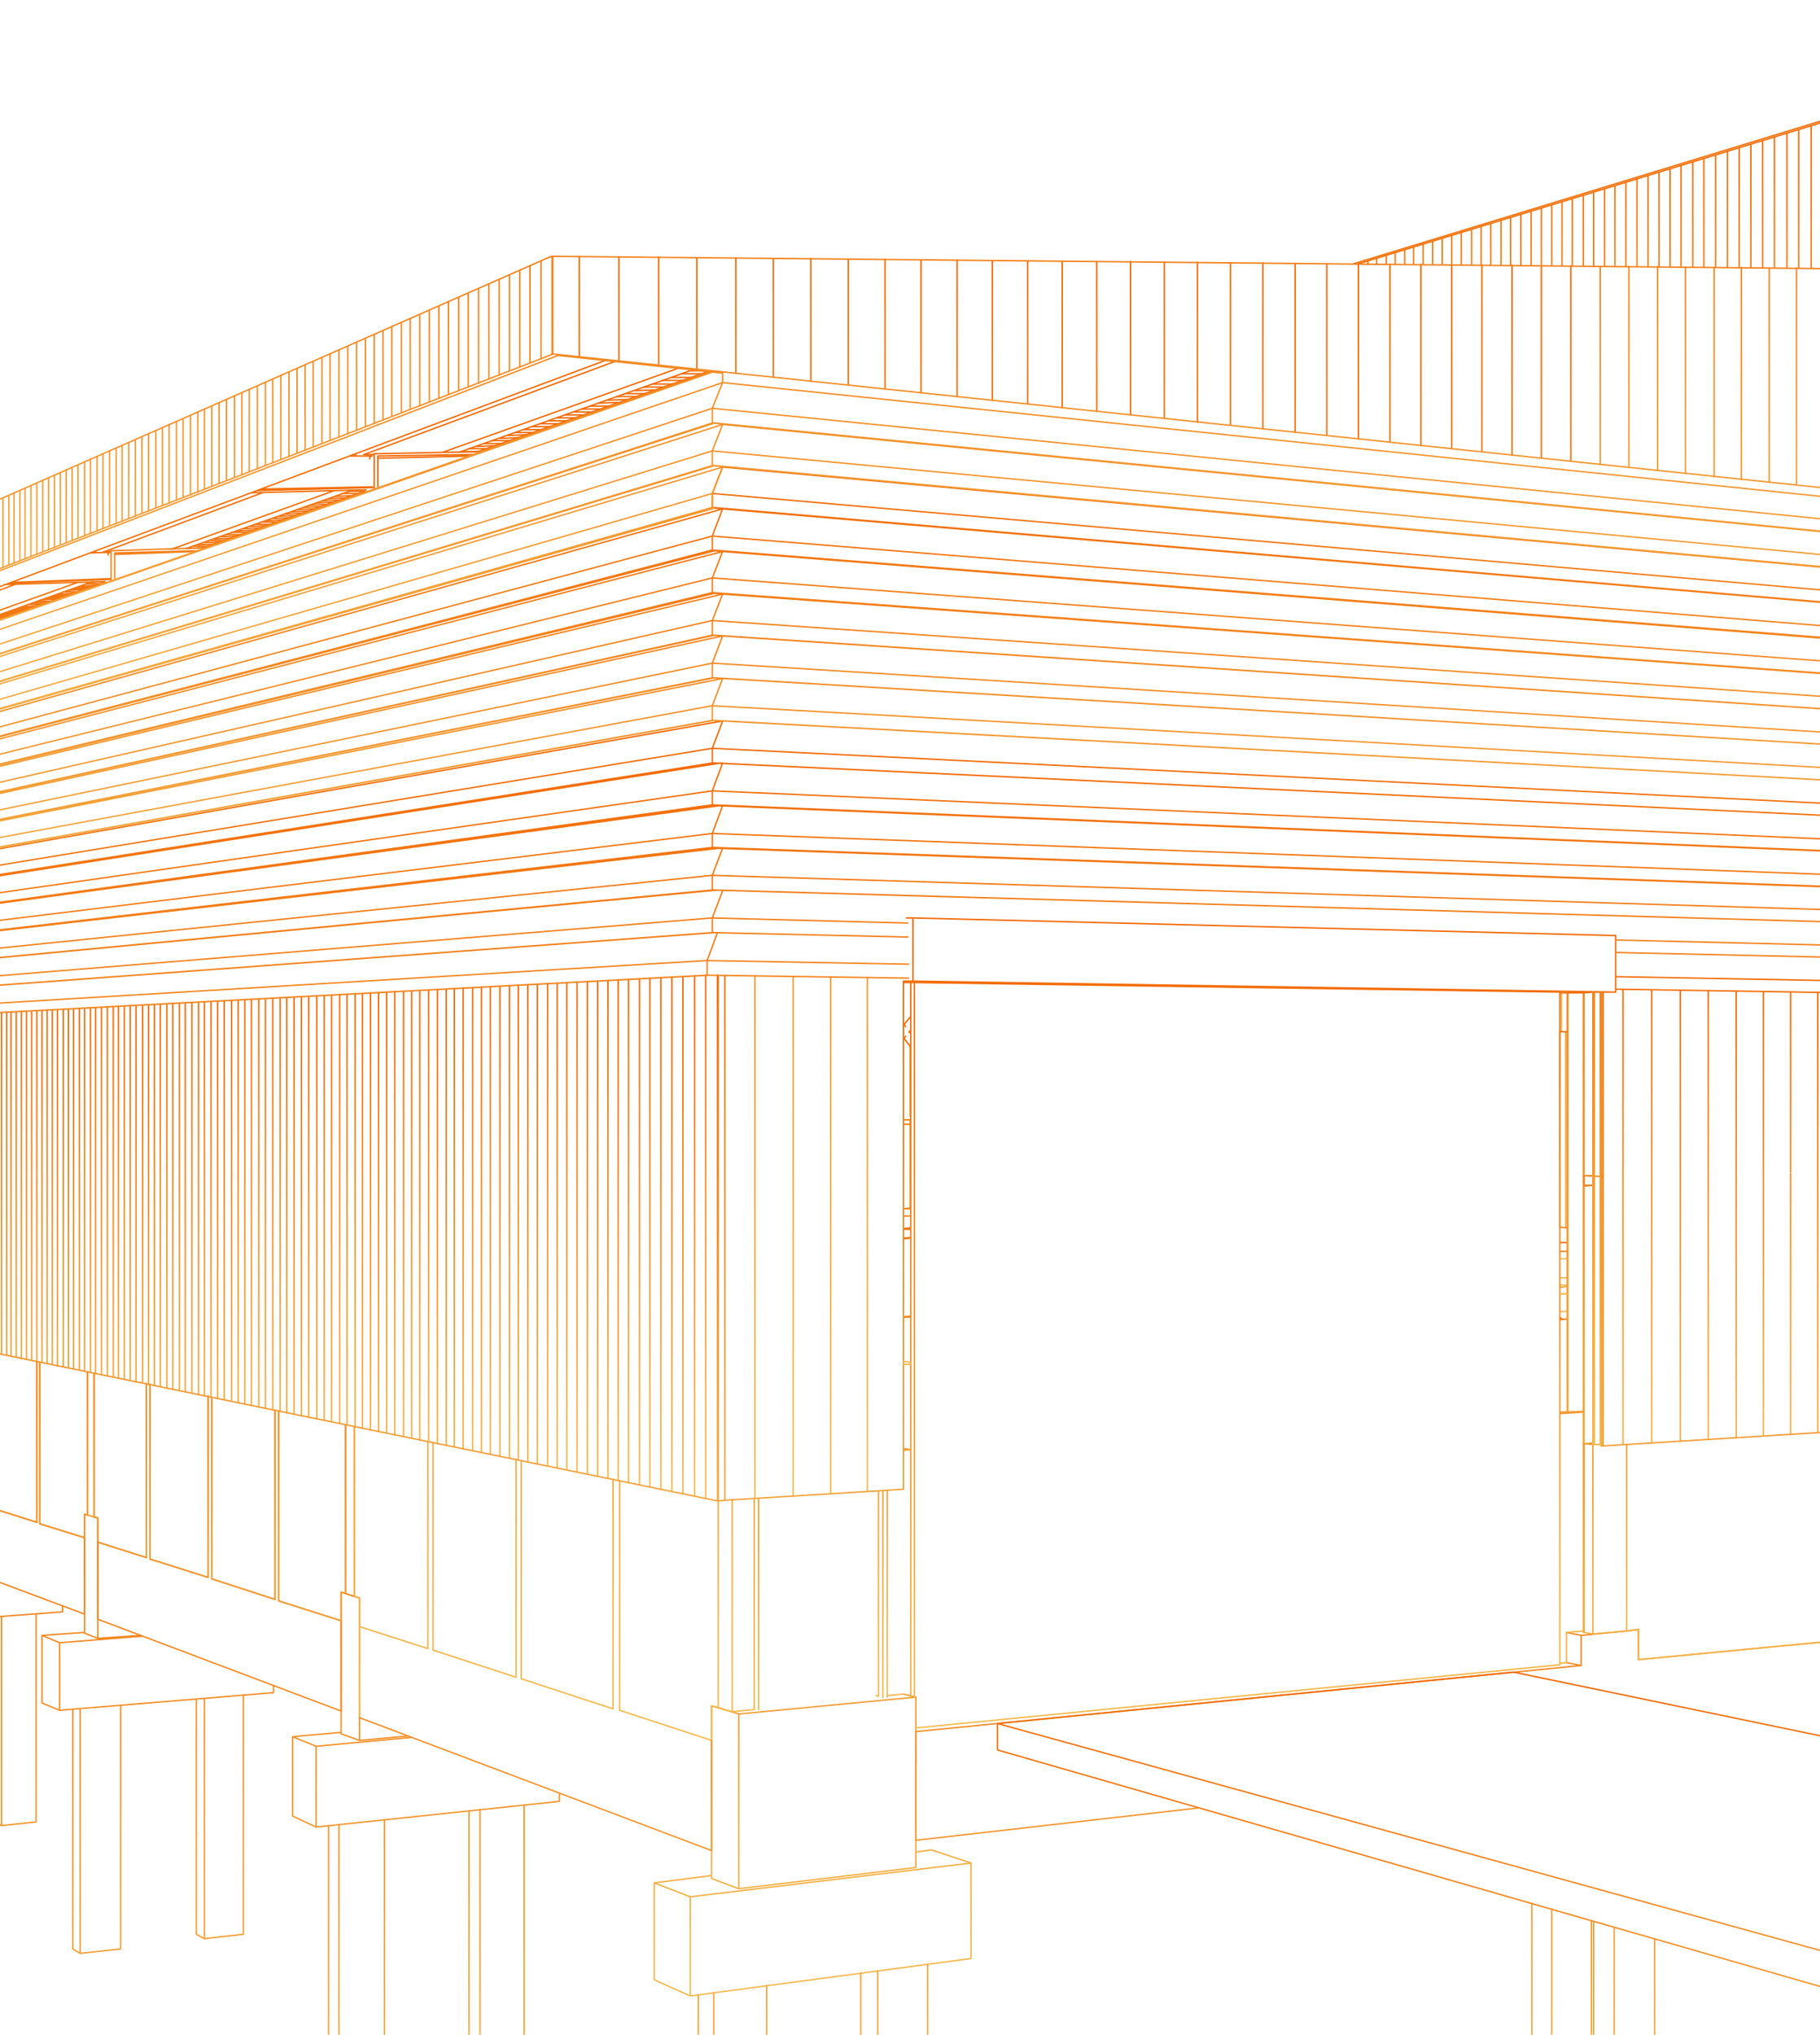 <svg width="390" height="436" viewBox="0 0 390 436" fill="none" xmlns="http://www.w3.org/2000/svg">
<g clip-path="url(#clip0_845_7263)">
<path d="M1233.92 213.358V210.841M1234.39 213.358V210.841M1234.86 213.358V210.841M1234.86 210.682V210.522M1235.34 213.514V210.838M1235.81 213.514V210.838M1236.28 213.514V210.838M1236.75 213.514V210.838M1237.07 213.514V210.838M1237.54 213.514V210.682M1238.01 213.514V210.682M1238.49 213.67V210.682M1238.96 213.67V210.682M1239.28 213.67V210.682M1248.73 214.142V211.939M1249.2 214.142V211.782M1249.51 214.142V211.782M1249.98 214.142V211.782M1250.46 214.142V211.782M1250.77 214.299V211.782M1251.25 214.299V211.782M1251.56 214.299V211.782M1252.03 214.299V211.782V211.626M1252.51 214.299V211.782M1252.82 214.299V211.782M1253.29 214.299V211.782M1253.61 214.299V211.782M1254.08 214.458V211.782M1254.4 214.458V211.782M1254.87 214.458V211.782M1255.34 214.458V211.782M1255.65 214.458V211.782M1256.13 214.458V211.782M1256.44 214.458V211.782M1256.92 214.614V211.782M1265.74 214.93V212.886M1266.21 215.086V212.726M1266.52 215.086V212.726M1266.84 215.086V212.726M1267.31 215.086V212.726M1267.63 215.086V212.726M1268.1 215.086V212.726M1268.41 215.086V212.726M1268.73 215.086V212.726M1269.2 215.086V212.726M1269.51 215.243V212.726M1269.83 215.243V212.726M1270.3 215.243V212.726M1270.62 215.243V212.726M1270.93 215.243V212.726M1271.41 215.243V212.726M1271.72 215.243V212.726M1272.04 215.243V212.726M1272.35 215.402V212.726M927.569 197.621V180.469M930.404 197.621V179.841M933.08 197.465V179.372M935.918 197.465V178.9M938.753 197.306V178.425M941.585 197.306V177.953M944.423 197.149V177.481M947.255 197.149V176.852M950.093 196.993V176.38M952.929 196.993V175.911M955.761 196.837V175.436M958.599 196.837V174.808M961.59 196.677V174.336M964.425 196.677V173.864M967.417 196.521V173.392M970.412 196.521V172.761M973.247 196.362V172.289M976.238 196.362V171.817M979.23 196.205V171.188M982.225 196.205V170.716M985.216 196.049V170.088M988.367 196.049V169.616M991.359 195.893V169.144M994.35 195.733V168.512M997.502 195.733V168.04M1000.49 195.577V167.412M1003.64 195.577V166.94M1006.8 195.418V166.309M1009.94 195.418V165.837M1013.09 195.261V165.208M1016.25 195.261V164.736M1019.39 195.105V164.108M1022.54 194.946V163.479M1025.85 194.946V163.004M1029 194.789V162.376M1032.31 194.789V161.748M1035.46 194.633V161.276M1038.77 194.477V160.647M1042.07 194.477V160.019M1045.39 194.317V159.544M1048.69 194.317V158.916M1052 194.161V158.287M1055.3 194.002V157.656M1058.77 194.002V157.184M1062.08 193.845V156.555M1065.54 193.845V155.927M1069.01 193.689V155.299M1072.32 193.533V154.67M1075.78 193.533V154.039M1079.25 193.373V158.756M1079.25 158.759V153.411M1082.87 193.373V152.779M1086.33 193.217V152.151M1089.8 193.058V151.52M1093.42 193.058V150.891M1096.89 192.901V150.263M1100.51 192.745V149.631M1104.13 192.745V154.355V149.003M1107.76 192.586V148.372M1111.38 192.429V147.743M1115 192.429V147.115M1118.78 192.273V146.487M1122.4 192.117V145.858M1126.19 192.117V145.227M1129.97 191.957V144.439M1133.59 191.801V143.811M1137.37 191.801V143.182M1141.15 191.642V142.551M1145.09 191.485V141.763M1148.87 191.485V141.135M1152.8 191.329V140.507M1156.58 191.172V139.722M1160.52 191.172V139.091M1164.46 191.013V138.303M1168.4 190.857V137.674M1172.33 190.697V136.887M1176.27 190.697V136.255M1180.37 190.541V135.471M1184.3 190.385V134.842M1188.4 190.385V134.058M1192.49 190.225V133.426M1196.59 190.069V132.639M1200.69 189.913V131.854M1204.78 189.913V131.225M1209.03 189.756V130.438M1213.13 189.597V129.65M1217.38 189.441V129.019M1221.63 189.441V128.234M1225.89 189.281V127.446M1230.14 189.125V126.659M1234.55 188.969V125.874M1238.8 188.812V125.089M1243.21 188.812V124.458M1247.62 188.653V123.67M1252.03 188.497V122.885M1256.44 188.337V122.095M1260.85 188.181V121.31M1265.42 188.181V120.366M1269.83 188.025V119.581M1274.4 187.865V118.794M1278.96 187.709V118.006M1283.53 187.553V117.221M1288.26 187.553V116.433M1292.83 187.396V115.649M1297.55 187.237V114.702M1302.28 187.081V113.917M1307 186.921V113.126M1311.73 186.765V112.185M1316.45 186.609V111.4M1321.33 186.609V110.453M1326.06 186.452V109.669M1330.94 186.293V108.722M1335.98 186.137V107.937M1340.87 185.977V106.993M1345.75 185.821V106.205M1350.79 185.665V105.261M1355.83 185.505V104.317M1360.87 185.349V103.532M1365.91 185.349V102.585M1371.11 185.193V101.644M1376.15 185.036V100.7M1381.35 184.877V99.913M1386.54 184.72V98.969M1391.9 184.561V98.025M1397.1 184.405V97.081M1402.45 184.248V96.136M1407.81 184.092V95.192M1413.16 183.933V94.248M1418.67 183.776V93.62M1424.03 183.617V93.773M1429.54 183.461V93.776M1435.05 183.304V93.933M148.07 79.456H150.433M146.021 80.088H150.117M143.974 80.875H148.227M141.927 81.504H146.18M139.878 82.291H144.13M137.988 82.92H142.084" stroke="url(#paint0_linear_845_7263)" stroke-width="0.3" stroke-linecap="round" stroke-linejoin="round"/>
<path d="M136.098 83.704L140.194 83.548M134.051 84.336H138.304M132.161 84.964H136.254M130.271 85.752L134.367 85.596M128.381 86.38L132.477 86.224M126.491 87.012H130.587M124.757 87.64H128.697M122.867 88.268H126.963M120.977 88.897H125.07M119.247 89.528H123.343M117.513 90.156H121.45M115.78 90.785H119.716M113.89 91.416H117.983M112.159 92.044H116.255M110.425 92.676H114.522M108.848 93.304L112.788 93.148M107.118 93.933L111.054 93.776M105.384 94.405H109.321M103.81 95.036H107.75M102.077 95.664L106.016 95.508M100.503 96.136H104.439M98.926 96.765H102.706M74.671 105.261H78.135M73.253 105.733H76.877M71.836 106.362L75.459 106.205M70.418 106.837L74.198 106.677M69.157 107.309L72.781 107.149M67.74 107.778L71.36 107.621M66.322 108.253L69.946 108.093M65.064 108.722L68.688 108.565M63.646 109.197L67.267 109.04M62.385 109.669L66.009 109.509M60.968 110.138L64.591 109.981M59.707 110.613L63.328 110.453M58.446 111.082L62.069 110.925M57.188 111.557L60.655 111.4M55.927 111.87H59.391M54.666 112.342H58.13M53.408 112.814L56.872 112.657M52.147 113.286L55.611 113.129M50.889 113.758L54.353 113.598M49.627 114.073H53.092M48.367 114.545H51.834M47.265 115.017L50.729 114.858M46.004 115.489L49.471 115.333M44.746 115.805H48.21M43.641 116.277L47.108 116.121M42.383 116.749L45.847 116.59M41.279 117.062H44.746M40.177 117.534L43.485 117.377M19.543 124.773L22.378 124.614M18.442 125.086H21.749M17.497 125.558L20.648 125.399M16.552 125.874L19.703 125.715M15.447 126.19L18.755 126.033M14.502 126.502L17.653 126.346M13.557 126.818H16.708M12.615 127.29L15.763 127.134M11.67 127.606L14.818 127.446M10.722 127.918L13.873 127.759M9.777 128.234L12.928 128.075M8.675 128.55L11.826 128.39M7.89 128.862H10.881M6.942 129.178H9.936M5.997 129.494H8.988M5.052 129.966L8.203 129.806M4.107 130.278L7.258 130.119M3.165 130.594L6.313 130.435M2.217 130.91L5.368 130.75M1.431 131.222L4.423 131.066M0.486 131.538L3.637 131.379M-0.459 131.854L2.692 131.697M-1.248 132.167L1.744 132.01M-2.193 132.482L0.958 132.326M-2.981 132.798L0.01 132.641M-20.937 139.091L-18.418 138.934M-21.722 139.247H-18.887M-22.511 139.563L-19.519 139.406M-23.14 139.878L-20.305 139.722M-23.928 140.191L-21.093 140.035M-24.717 140.35L-21.882 140.191M-25.502 140.663L-22.667 140.507M-26.134 140.979L-23.299 140.822M-26.92 141.135L-24.085 140.976M-27.552 141.451L-24.873 141.294M-28.337 141.607H-25.502M-29.126 141.923L-26.291 141.766M-29.755 142.238L-26.92 142.082M-30.544 142.395L-27.708 142.235M-31.173 142.71L-28.337 142.551M-31.961 142.867H-29.126M-32.59 143.182L-29.755 143.023M-33.222 143.339H-30.544M-34.011 143.654L-31.175 143.498M-51.963 149.947H-49.757M-52.436 150.263L-49.917 150.103M-53.068 150.419L-50.549 150.263M-53.697 150.575L-51.018 150.416M-54.169 150.735H-51.65M-54.798 151.047L-52.279 150.891M-55.43 151.207L-52.911 151.05M-55.903 151.363H-53.384M-56.532 151.679L-54.013 151.522M-57.161 151.835L-54.642 151.676M-57.636 151.992L-55.114 151.835M-58.265 152.151H-55.743M-58.738 152.464L-56.219 152.307M-60.941 153.251L-58.578 153.092M-61.573 153.408L-59.054 153.251M334.241 262.92V221.066M335.502 263.076V221.066M758.09 284.161V218.55M334.557 221.066V212.726M195.006 258.828V240.891V239.947M195.006 239.159V224.211M195.006 221.223V221.066M-100.163 269.685V222.323M-99.687 269.685V222.167M-99.218 269.841V222.167M-98.902 269.841V258.828M-98.902 258.672V222.167M-98.429 270V222.17M-97.957 270V222.17M-97.484 270.157V222.167M-97.012 270.316V222.17M-96.539 270.316V222.01M-96.067 270.472V222.01M-95.594 270.472V222.01M-95.122 270.629V222.01M-94.806 270.785V222.007M-94.333 270.785V222.007M-93.861 270.944V221.854M-93.388 270.944V221.854M-92.915 271.101V221.854M-92.443 271.26V221.854M-91.971 271.26V221.854M-91.341 271.416V221.854M-90.869 271.573V221.695M-90.396 271.573V221.695M-89.924 271.729V221.695M-89.451 271.729V221.695M-88.979 271.888V221.695M-88.506 272.045V221.695M-88.034 272.045V221.538M-87.405 272.201V221.535M-86.929 272.36V221.538M-86.46 272.36V221.538M-85.987 272.517V221.538M-85.512 272.676V221.538M-84.883 272.676V221.382M-84.41 272.832V221.382M-83.938 272.989V221.379M-83.309 272.989V221.379M-82.836 273.145V221.379M-82.364 273.304V221.382M-81.735 273.304V221.223M-81.262 273.461V221.223M-80.787 273.62V221.226M-80.158 273.777V221.226M-79.685 273.777V221.226M-79.056 273.933V221.066M-78.584 274.089V221.066M-77.954 274.089V221.066M-77.479 274.249V221.066M-76.85 274.405V221.066M-76.377 274.561V221.063M-75.749 274.561V220.907M-75.276 274.721V220.91M-74.644 274.877V220.91M-74.015 274.877V220.91M-73.542 275.036V220.91M-72.913 275.193V220.751M-72.281 275.349V220.751M-71.812 275.349V220.751M-71.18 275.505V220.751M-70.551 275.665V220.751M-69.919 275.821V220.594M-69.449 275.98V220.597M-68.817 275.98V220.597M-68.188 276.137V220.594M-67.556 276.293V220.594M-66.927 276.449V220.435M-66.298 276.449V220.435M-65.826 276.609V220.438M-65.194 276.765V220.438M-64.565 276.921V220.435M-63.936 277.081V220.281M-63.304 277.237V220.279M-62.675 277.237V220.279M-62.045 277.396V220.281M-61.257 277.553V220.281M-60.628 277.709V220.122M-59.999 277.865V220.122M-59.367 278.025V220.122M-58.738 278.025V220.122M-58.106 278.181V219.963M-57.477 278.34V219.966M-56.691 278.497V219.966M-56.059 278.653V219.963" stroke="url(#paint1_linear_845_7263)" stroke-width="0.3" stroke-linecap="round" stroke-linejoin="round"/>
<path d="M-55.43 278.81V219.963M-54.642 278.969V219.81M-54.013 279.125V219.807M-53.381 279.125V219.807M-52.595 279.282V219.807M-51.963 279.441V219.65M-51.178 279.597V219.65M-50.549 279.757V219.65M-49.76 279.913V219.65M-49.128 280.069V219.491M-48.343 280.226V219.491M-47.711 280.385V219.494M-46.925 280.541V219.494M-46.136 280.701V219.338M-45.508 280.857V219.338M-44.719 281.013V219.335M-43.931 281.17V219.335M-43.301 281.329V240.419M-43.301 240.26V219.178M-42.513 281.485V240.419M-42.513 240.26V219.178M-41.727 281.485V240.419M-41.727 240.26V219.178M-40.939 281.642V240.576M-40.939 240.26V219.178M-40.15 281.801V240.576M-40.15 240.26V219.019M-39.365 281.957V240.576M-39.365 240.26V219.019M-38.576 282.117V219.022M-37.788 282.429V240.576V219.019M-37.002 282.586V240.576V218.863M-36.214 282.745V218.866M-35.425 282.901V218.863M-34.64 283.061V218.866M-33.851 283.217V218.706M-33.063 283.373V218.706M-32.277 283.53V218.706M-31.332 283.689V218.55M-30.544 283.845V218.547M-29.755 284.002V218.547M-28.81 284.161V218.55M-28.024 284.317V218.391M-27.236 284.477V218.393M-26.291 284.633V218.391M-25.502 284.946V218.234M-24.557 285.105V218.234M-23.772 285.262V218.234M-22.827 285.421V218.237M-21.882 285.577V218.078M-21.093 285.734V218.075M-20.148 286.049V218.078M-19.203 286.206V217.919M-18.258 286.362V217.919M-17.47 286.521V217.919M-16.525 286.678V217.762M-15.58 286.837V217.762M-14.634 287.15V217.762M-13.69 287.306V217.603M-12.745 287.465V217.606M-11.799 287.622V217.603M-10.698 287.937V217.606M-9.753 288.094V217.446M-8.808 288.25V217.446M-7.863 288.409V217.446M-6.918 288.722V217.287M-5.816 288.881V217.29M-4.871 289.038V217.29M-3.767 289.353V217.134M-2.822 289.51V217.131M-1.72 289.666V216.974M-0.775 289.982V216.974M0.326 290.141V216.977M1.431 290.297V216.818M2.376 290.613V216.818M3.478 290.769V216.818M4.579 291.082V216.659M5.684 291.241V216.662M6.785 291.398V216.659M7.89 291.713V216.505M8.991 291.87V216.502M10.093 292.185V216.346M11.194 292.342V216.346M12.299 292.658V216.346M13.557 292.814V216.19M14.661 293.13V216.19M15.763 293.286V216.187M17.024 293.602V216.03M18.125 293.758V216.03M19.387 294.074V215.874M20.488 294.23V215.874M21.749 294.546V215.874M23.007 294.702V215.718M24.268 295.018V215.718M25.37 295.333V215.558M26.631 295.49V215.558M27.892 295.802V215.402M29.153 296.118V215.402M30.57 296.277V215.402M31.828 296.59V215.243M33.09 296.906V215.246M34.35 297.062V215.086M35.765 297.378V215.086M37.026 297.693V214.93M38.444 298.006V214.927M39.705 298.162V214.927M41.122 298.478V214.774M42.54 298.794V214.774M43.801 299.107V214.614M45.215 299.266V214.614M46.633 299.582V214.458M48.053 299.894V214.458M49.627 300.21V214.302M51.045 300.523V214.299M52.463 300.838V214.142M53.88 301.154V214.145M55.454 301.467V213.983M56.872 301.782V213.986M58.446 302.098V213.83M60.023 302.414V213.83M61.44 302.726V213.67M63.014 303.042V213.67M64.591 303.358V213.514M66.165 303.67V213.514M67.896 303.986V213.358M69.473 304.302V213.358M71.047 304.614V213.198M72.781 304.93V213.042M74.355 305.243V213.039M76.088 305.559V212.883M77.662 306.031V212.883M79.396 306.346V212.726M81.129 306.662V212.729M82.86 306.975V212.57M84.594 307.447V212.411M86.484 307.762V212.414M88.217 308.078V212.257M89.948 308.547V212.254M91.838 308.863V212.098M93.728 309.178V211.939M95.621 309.65V211.942M97.352 309.963V211.782M99.242 310.438V211.626M101.288 310.751V211.626M103.178 311.223V211.467M105.071 311.538V211.469M107.118 312.01V211.31M109.164 312.323V211.154M111.054 312.798V211.157M113.101 313.27V210.997M115.151 313.583V210.838M117.354 314.055V210.682M119.403 314.527V210.682M121.45 314.843V210.522M123.656 315.315V210.366M125.859 315.787V210.366M128.065 316.259V210.21M130.271 316.731V210.053M132.477 317.203V209.894M134.68 317.675V209.894M137.043 318.147V209.738M139.249 318.619V209.578M141.611 319.091V209.425M143.974 319.563V209.266M146.337 320.035V209.266M148.856 320.507V209.109M151.218 320.979V208.95M153.74 321.451V208.95M347.787 309.494V212.098M353.93 309.178V212.098M360.073 308.863V212.254M366.059 308.391V251.591M366.059 251.432V212.254M372.042 308.078V251.591M372.042 251.432V212.411M377.872 307.603V251.432M377.872 251.276V212.57M383.699 307.29V251.432M383.699 251.119V212.57M389.525 306.975V251.276M389.525 251.119V212.729M395.196 306.662V251.119M395.196 250.96V212.726M401.025 306.187V251.117M401.025 250.96V212.883M406.536 305.874V250.963M406.536 250.804V212.883M412.206 305.559V250.96M412.206 250.804V213.042M417.72 305.243V250.801M417.72 250.647V213.198M423.074 304.93V250.804M423.074 250.647V213.198M428.588 304.614V250.647M428.588 250.488V213.355M433.945 304.142V250.488M433.945 250.332V213.355M439.299 303.827V250.488" stroke="url(#paint2_linear_845_7263)" stroke-width="0.3" stroke-linecap="round" stroke-linejoin="round"/>
<path d="M439.299 250.332V213.514M444.496 303.514V250.332M444.496 250.175V213.514M449.694 303.198V250.332M449.694 250.175V213.673M454.892 302.883V250.172M454.892 250.019V213.673M460.089 302.57V250.175M460.089 250.019V213.83M465.131 302.254V250.016M465.131 249.86V213.83M470.169 301.942V250.019M470.169 249.86V213.986M475.21 301.626V249.86M475.21 249.703V213.986M480.092 301.31V249.86M480.092 249.703V214.145M484.976 300.998V249.703M484.976 249.544V214.142M489.858 300.682V249.703M489.858 249.544V214.299M494.74 300.523V249.544M494.74 249.388V214.302M499.465 300.21V249.547M499.465 249.388V214.458M504.19 299.894V249.388M504.19 249.231V214.458M508.915 299.582V249.388M508.915 249.231V214.614M513.64 299.266V249.231M513.64 249.072V214.614M518.209 298.95V249.228M518.209 249.072V214.771M522.777 298.794V249.072V214.771M527.343 298.478V249.072M527.343 248.916V214.93M531.755 298.163V249.072M531.755 248.916V214.93M536.321 297.85V248.916M536.321 248.759V215.089M540.733 297.534V248.916M540.733 248.759V215.089M545.142 297.378V248.759M545.142 248.6V215.243M549.551 297.062V248.759M549.551 248.6V215.243M553.807 296.746V248.6M553.807 248.444V215.243M558.057 296.59V248.6M558.057 248.444V215.402M562.312 296.277V248.444V215.402M566.565 295.962V248.444M566.565 248.287V215.558M570.658 295.802V248.444M570.658 248.287V215.558M574.911 295.49V248.287M574.911 248.128V215.715M579.007 295.174V248.287M579.007 248.128V215.715M583.103 295.018V248.131M583.103 247.972V215.715M587.196 294.702V248.128M587.196 247.972V215.874M591.136 294.546V248.128M591.136 247.972V215.874M595.072 294.23V247.972M595.072 247.815V216.03M599.009 294.074V247.972M599.009 247.815V216.03M602.948 293.758V247.815M602.948 247.659V216.033M606.885 293.442V247.812M606.885 247.659V216.19M610.822 293.286V247.812M610.822 247.659V216.19M614.602 292.973V247.659M614.602 247.5V216.346M618.382 292.814V247.656M618.382 247.5V216.346M622.162 292.501V247.5V216.346M625.945 292.342V247.5M625.945 247.34V216.502M629.566 292.026V247.5M629.566 247.34V216.502M633.346 291.87V247.34M633.346 247.184V216.502M636.97 291.714V247.343M636.97 247.184V216.659M640.59 291.398V247.34M640.59 247.184V216.659M644.214 291.241V247.184M644.214 247.028V216.818M647.837 290.926V247.184M647.837 247.028V216.818M651.301 290.769V247.028V216.818M654.925 290.613V247.028M654.925 246.871V216.974M658.389 290.297V247.028M658.389 246.871V216.974M661.856 290.141V246.871V216.974M665.32 289.825V246.871M665.32 246.712V217.134M668.785 289.666V246.868M668.785 246.712V217.134M672.092 289.51V246.712V217.134M675.559 289.197V246.715M675.559 246.556V217.29M678.864 289.038V246.712M678.864 246.556V217.29M682.174 288.881V246.556V217.29M685.482 288.722V246.556M685.482 246.399V217.449M688.79 288.409V246.556M688.79 246.399V217.449M691.938 288.25V246.396M691.938 246.399V217.449M695.245 288.094V246.396M695.245 246.24V217.603M698.397 287.781V246.399M698.397 246.24V217.603M701.548 287.622V246.243M701.548 246.24V217.603M704.696 287.465V246.243M704.696 246.084V217.762M707.847 287.306V246.24M707.847 246.084V217.762M710.998 286.993V246.084V217.762M714.146 286.837V246.084M714.146 245.927V217.921M717.141 286.678V246.084M717.141 245.927V217.921M720.289 286.521V246.084M720.289 245.927V217.921M723.283 286.362V245.924M723.283 245.768V218.075M726.275 286.049V245.927M726.275 245.768V218.075M729.266 285.89V245.927M729.266 245.768V218.075M732.261 285.734V245.768V218.075M735.253 285.577V245.771M735.253 245.612V218.234M738.088 285.421V245.771M738.088 245.612V218.234M741.082 285.262V245.612V218.234M743.914 285.105V245.612M743.914 245.455V218.391M746.753 284.79V245.612M746.753 245.455V218.391M749.744 284.633V245.612M749.744 245.455V218.391M752.579 284.477V245.455V218.55M755.258 284.317V218.55M343.378 309.807V212.567M161.773 320.979V209.109M169.962 320.507V209.266M177.995 320.035V209.266M185.871 319.563V209.422M124.128 76.468V54.911M132.634 77.412V55.07M141.139 78.2V55.07M149.328 79.144V55.227M157.677 79.931V55.227M165.71 80.875V55.386M173.742 81.66V55.383M181.775 82.448V55.542M189.651 83.392V55.542M197.368 84.177V55.699M205.085 84.964V55.699M212.648 85.752V55.858M220.205 86.537V55.855M227.609 87.324V56.011M235.013 88.112V56.014M242.257 88.897V56.011M249.504 89.684V56.171M256.592 90.472V89.688M256.592 89.684V56.171M263.68 91.101V56.327M270.608 91.888V56.327M277.539 92.676V56.486M284.311 93.304V56.486M291.086 94.092V56.486M297.857 94.72V56.643M304.473 95.508V56.643M311.088 96.136V56.799M317.546 96.765V56.799M324.005 97.553V56.802M330.304 98.181V56.959M336.604 98.812V56.959" stroke="url(#paint3_linear_845_7263)" stroke-width="0.3" stroke-linecap="round" stroke-linejoin="round"/>
<mask id="mask0_845_7263" style="mask-type:luminance" maskUnits="userSpaceOnUse" x="-123" y="0" width="1564" height="503">
<path d="M1440 0.012H-122.843V503H1440V0.012Z" fill="white"/>
</mask>
<g mask="url(#mask0_845_7263)">
<path d="M342.906 99.441V57.115M349.048 100.069V57.115M355.191 100.857V57.115M361.174 101.485V57.271M367.317 102.116V57.274M373.147 102.745V57.274M379.13 103.373V57.431M384.96 103.845V57.428M390.63 104.477V57.59M396.456 105.105V57.587M402.127 105.733V57.587M407.64 106.362V57.743M413.311 106.837V57.746M418.824 107.465V57.743M424.178 108.093V57.903M429.692 108.565V57.903M435.046 109.197V57.903M440.244 109.825V58.059M445.598 110.297V58.059M450.796 110.926V58.059M455.993 111.398V58.215M461.035 111.87V58.215M466.076 112.498V58.215M471.114 112.973V58.218M476.155 113.601V1.257M481.037 114.073V1.573M485.921 114.545V1.888M490.803 115.017V2.201M495.688 115.646V2.36M500.413 116.118V1.732M505.138 116.59V2.045M509.863 117.062V2.36M514.429 117.534V2.673M519.154 118.006V2.832M523.723 118.478V3.148M528.288 118.95V3.461M532.7 119.422V3.776M537.109 119.894V4.405M541.678 120.366V119.894V6.136M545.931 120.838V7.709M550.34 121.31V9.284M554.593 121.782V10.857M559.002 122.254V12.429M563.098 122.726V14.004M567.35 123.198V15.577M571.603 123.514V17.937M575.699 123.986V19.353M579.795 124.458V20.925M583.889 124.93V22.341M587.985 125.246V23.914M591.921 125.718V76.471M595.861 126.19V77.728M599.797 126.502V78.984M603.734 126.974V80.244M607.674 127.446V81.504M611.454 127.762V82.76M615.39 128.234V83.864M619.171 128.55V85.124M622.951 129.019V128.547M622.951 128.39V86.224M626.731 129.335V87.481M630.354 129.807V88.584M633.975 130.122V89.841M637.758 130.594V90.944M641.379 130.91V92.048M645.002 131.379V93.301M648.467 131.695V94.405M652.09 132.01V95.508M655.554 132.482V96.609M659.021 132.798V97.712M662.485 133.111V98.809M665.95 133.583V99.913M669.414 133.898V101.013M672.724 134.214V102.116M676.188 134.527V103.058M679.496 134.999V104.158M682.804 135.314V105.261M686.111 135.63V106.208M689.419 135.943V107.306M692.57 136.258V108.253M695.878 136.731V109.353M699.026 137.046V110.297M702.177 137.359V111.398M705.484 137.675V112.342M708.476 137.99V113.289M711.627 138.303V114.386M714.778 138.619V115.333M717.77 138.934V116.277M720.921 139.247V117.218M723.912 139.563V118.165M726.904 139.878V119.109M729.899 140.191V120.05M732.89 140.507V120.997M735.885 140.822V121.941M738.72 141.135V122.883M741.711 141.451V123.83M744.547 141.766V124.614M747.382 142.079V125.558M750.217 142.395V126.502M753.052 142.71V127.449M755.887 143.023V128.234M758.722 143.339V129.178M761.401 143.655V129.966M764.236 143.811V130.91M766.911 144.127V131.698M118.302 75.996V55.071M769.746 144.439V132.639M-117.486 167.256V158.603M-117.014 167.096V158.441M-116.541 166.94V158.287M-116.228 166.784V158.128M-115.756 166.624V157.812M-115.44 166.468V157.656M-114.967 166.312V157.5M-114.495 166.155V157.343M-114.179 165.996V157.184M-113.706 165.84V157.028M-113.234 165.68V156.868M-112.918 165.524V156.556M-112.448 165.368V156.399M-111.976 165.208V156.24M-111.66 165.052V156.083M-111.187 164.896V155.927M-110.715 164.736V155.611M-110.242 164.58V155.455M-109.926 164.424V155.299M-109.454 164.264V155.139M-108.981 164.108V154.824M-108.509 163.952V154.67M-108.036 163.636V154.511M-107.564 163.48V154.355M-107.25 163.32V154.036M-106.778 163.164V153.883M-106.305 163.007V153.723M-105.83 162.848V153.567M-105.36 162.692V153.251M-104.888 162.535V153.095M-104.415 162.22V152.939M-103.943 162.063V152.623M-103.467 161.904V152.464M-102.998 161.748V152.307M-102.525 161.591V151.995M-102.05 161.435V151.835M-101.58 161.119V151.679M-101.105 160.96V151.36M-100.635 160.804V151.207M-100.163 160.647V151.051M-99.687 160.488V150.732M-99.058 160.175V150.579M-98.586 160.016V150.26M-98.113 159.86V150.104M-97.641 159.703V149.947M-97.168 159.388V149.632M-96.696 159.231V149.475M-96.067 159.075V149.162M-95.594 158.916V149.003M-95.122 158.6V148.844M-94.493 158.444V148.531M-94.017 158.287V148.375M-93.547 158.128V148.059M-93.075 157.815V147.903M-92.443 157.656V147.587M-91.971 157.5V147.431M-91.341 157.184V147.115M-90.869 157.028V146.956M-90.396 156.871V146.643M-89.767 156.556V146.487M-89.292 156.399V146.174M-88.663 156.24V146.012M-88.19 155.927V145.699M-87.561 155.768V145.543M-86.929 155.455V145.227M-86.46 155.296V144.911M-85.828 155.139V144.755M-85.355 154.824V144.439M-84.726 154.667V144.283M-84.097 154.355V143.97M-83.625 154.195V143.655M-82.993 154.039V143.498M-82.364 153.723V143.182M-81.735 153.567V142.867M-81.262 153.251V142.71M-80.63 153.095V142.395M-80.001 152.779V142.079M-79.369 152.623V141.923M-78.74 152.307V141.607M-78.268 152.151V141.294M-77.638 151.835V141.135M-77.007 151.679V140.822M-76.377 151.363V140.507M-75.749 151.207V140.191M-75.117 150.891V140.035M-74.487 150.735V139.722M-73.858 150.419V139.406M-73.229 150.104V139.091M-72.597 149.947V138.775M-71.812 149.632V138.619M-71.18 149.475V138.303M-70.551 149.159V137.987" stroke="url(#paint4_linear_845_7263)" stroke-width="0.3" stroke-linecap="round" stroke-linejoin="round"/>
</g>
<path d="M-69.919 148.847V137.674M-69.29 148.687V137.359M-68.504 148.375V137.046M-67.872 148.059V136.887M-67.243 147.903V136.574M-66.455 147.587V136.258M-65.826 147.271V135.943M-65.194 147.115V135.63M-64.408 146.799V135.314M-63.779 146.487V135.002M-62.991 146.171V134.686M-62.361 146.015V134.37M-61.573 145.699V134.058M-60.941 145.383V133.739M-60.156 145.071V133.426M-59.523 144.911V133.111M-58.738 144.598V132.798M-57.949 144.283V132.482M-57.32 143.967V132.167M-56.532 143.654V131.854M-55.743 143.339V131.538M-54.958 143.182V131.066M-54.169 142.867V130.751M-53.54 142.551V130.435M-52.752 142.238V130.122M-51.963 141.923V129.806M-51.178 141.607V129.491M-50.389 141.294V129.178M-49.601 140.979V128.706M-48.815 140.663V128.39M-48.027 140.35V128.078M-47.082 140.035V127.762M-46.293 139.719V127.29M-45.508 139.406V126.974M-44.719 139.091V126.659M-43.931 138.775V126.187M-42.986 138.462V125.874M-42.2 138.147V125.558M-41.255 137.831V125.086M-40.466 137.518V124.774M-39.678 137.202V124.301M-38.736 136.887V123.986M-37.788 136.415V123.67M-37.002 136.099V123.198M-36.057 135.786V122.885M-35.269 135.471V122.41M-34.324 135.158V122.098M-33.379 134.686V121.626M-32.434 134.37V121.31M-31.645 134.055V120.838M-30.7 133.739V120.366M-29.755 133.27V120.053M-28.81 132.954V119.578M-27.865 132.639V119.266M-26.92 132.167V118.794M-25.975 131.854V118.322M-24.873 131.538V117.85M-23.928 131.066V117.534M-22.983 130.751V117.062M-22.038 130.278V116.59M-20.937 129.966V116.121M-19.992 129.494V115.805M-19.047 129.178V115.333M-17.942 128.706V114.861M-16.997 128.39V114.389M-15.896 127.918V113.914M-14.794 127.606V113.445M-13.849 127.134V112.973M-12.745 126.818V112.498M-11.643 126.346V112.029M-10.541 125.874V111.554M-9.437 125.558V111.082M-8.492 125.086V110.61M-7.39 124.614V110.138M-6.129 124.142V109.666M-5.028 123.829V109.197M-3.923 123.357V108.725M-2.822 122.885V108.253M-1.72 122.413V107.624M-0.459 121.938V107.149M0.642 121.626V106.677M1.903 121.154V106.205M3.005 120.682V105.577M4.266 120.21V105.105M5.368 119.738V104.633M6.629 119.266V104.002M7.89 118.794V103.532M9.148 118.322V102.901M10.409 117.85V102.429M11.67 117.377V101.801M12.928 116.749V101.329M14.189 116.277V100.7M15.447 115.805V100.228M16.708 115.333V99.597M18.125 114.858V98.966M19.387 114.23V98.337M20.804 113.758V97.865M22.065 113.286V97.237M23.483 112.657V96.609M24.897 112.185V95.98M26.158 111.713V95.349M27.576 111.082V94.877M28.993 110.613V94.248M30.411 109.981V93.617M31.828 109.509V92.989M33.403 108.881V92.36M34.82 108.253V91.573M36.241 107.778V90.941M37.815 107.149V90.313M39.232 106.521V89.684M40.806 106.049V89.056M42.383 105.418V88.268M43.801 104.789V87.64M45.375 104.161V87.012M46.949 103.532V86.224M48.526 102.901V85.593M50.257 102.273V84.808M51.834 101.641V84.177M53.408 101.013V83.392M55.141 100.385V82.76M56.872 99.756V81.976M58.446 99.125V81.188M60.179 98.497V80.4M61.913 97.868V79.772M63.646 97.081V78.984M65.377 96.452V78.2M67.111 95.821V77.412M69.001 95.036V76.627M70.734 94.405V75.839M72.621 93.617V75.052M74.514 92.989V74.264M76.404 92.201V73.32M78.294 91.416V72.535M80.184 90.785V71.748M82.075 90V70.803M83.965 89.212V70.016M86.011 88.425V69.072M87.901 87.64V68.287M89.948 86.852V67.343M91.997 86.065V66.555M94.044 85.28V65.611M96.091 84.492V64.667M98.296 83.704V63.723M100.346 82.92V62.779M102.549 82.132V61.835M104.755 81.188V60.891M106.958 80.4V59.947M109.164 79.456V59M111.37 78.672V57.903M113.574 77.728V56.959M115.936 76.94V56.014M293.132 56.643V56.014M295.022 56.643V55.383M297.069 56.643V54.755M298.959 56.643V54.126M301.008 56.643V53.654M302.899 56.643V53.023M304.945 56.643V52.395M306.992 56.643V51.766M309.041 56.643V51.138M311.088 56.799V50.822V50.507M313.134 56.799V49.875M315.34 56.799V49.247M317.387 56.799V48.618M319.437 56.799V47.987M321.643 56.799V47.359M323.689 56.799V46.571M325.892 56.959V45.943M328.098 56.959V45.314M330.304 56.959V44.686M332.51 56.959V44.057M334.714 56.959V43.27M336.92 56.959V42.639M339.282 56.959V42.01M341.485 57.115V41.222M343.848 57.115V40.594M346.054 57.115V39.806M348.416 57.115V39.178M350.779 57.115V38.39M353.142 57.115V37.762M355.504 57.115V36.974M357.867 57.274V36.19M360.229 57.274V35.561M362.748 57.274V34.773M365.111 57.274V33.986M367.633 57.274V33.201M370.152 57.274V32.573M372.674 57.274V31.785M375.193 57.431V30.997M377.712 57.274V30.212M380.234 57.431V29.425M382.91 57.431V28.637M385.432 57.431V27.849M388.108 57.431V27.065M390.63 57.587V26.274M393.305 57.587V25.489M395.984 57.587V24.545M398.819 57.587V23.758M401.498 57.587V22.97" stroke="url(#paint5_linear_845_7263)" stroke-width="0.3" stroke-linecap="round" stroke-linejoin="round"/>
<mask id="mask1_845_7263" style="mask-type:luminance" maskUnits="userSpaceOnUse" x="-123" y="0" width="1564" height="503">
<path d="M1440 0.012H-122.843V503H1440V0.012Z" fill="white"/>
</mask>
<g mask="url(#mask1_845_7263)">
<path d="M404.173 57.587V22.185M407.011 57.743V21.241M409.843 57.743V20.453M412.682 57.743V19.509M415.514 57.743V18.725M418.349 57.743V17.778M421.187 57.743V16.993M424.178 57.903V16.049M427.013 57.903V15.105M430.005 57.903V14.317M433 57.903V13.373M435.991 57.903V12.429M438.983 57.903V11.485M442.134 58.059V10.541M445.126 58.059V9.597M448.277 58.059V8.653M451.425 58.059V7.709M454.576 58.059V6.765M457.883 58.215V5.821M461.035 58.215V4.877M464.342 58.059V3.776M467.493 57.274V2.832M470.801 56.486V1.732M474.265 55.855V0.788M-110.871 167.728V167.099M-106.778 167.884V166.155M-102.682 168.04V165.996M-98.586 167.256V165.683M-94.649 165.84V165.524M-90.553 161.435V160.019M-86.616 161.119V159.231M-82.68 160.96V160.801M-78.584 160.175V159.388M-74.644 158.916V158.444M1014.51 253.008L1038.61 253.48M1054.52 253.636L1070.27 253.952M1081.29 254.108H1083.66M1094.05 254.264L1098.78 254.421M1106.34 254.58L1118.31 254.739M1130.91 254.896L1146.19 255.211M1158 255.368L1166.66 255.524M1173.44 255.68H1175.48M1184.3 255.84H1185.41M1191.86 255.84L1199.27 255.996M1207.61 256.152L1220.53 256.312M1228.56 256.468L1239.59 256.624M1247.31 256.784L1256.92 256.94M1264.32 257.099L1272.67 257.256M1279.75 257.412H1287" stroke="url(#paint6_linear_845_7263)" stroke-width="0.3" stroke-linecap="round" stroke-linejoin="round"/>
</g>
<path d="M334.241 275.821L335.815 275.665M758.406 261.032L769.433 260.716M774.471 260.56L801.248 259.616M806.13 259.46L810.539 259.3M821.253 258.985L830.544 258.669M835.429 258.513L857.953 257.728M862.675 257.568L870.395 257.253M880.631 256.94L883.309 256.784M888.035 256.624L921.899 255.524M931.506 255.052L941.113 254.736M953.714 254.424L966.631 253.952M975.766 253.636L996.556 252.848M753.524 293.758L819.36 297.693V295.49M726.591 292.186H726.118M1175.48 267.797L1158 269.213M1148.71 270L1128.07 271.732M1118.31 272.517L1094.05 274.561M1083.66 275.505L1081.29 275.662M1078.15 275.98H1077.52M1076.73 276.137L1074.99 276.293M1074.21 276.293H1073.58M1070.27 276.609L1054.52 277.868M1043.49 278.81L1042.23 278.966M1038.61 279.282L1008.37 281.798M996.556 282.745L953.714 286.365M941.116 287.465L819.363 297.693M819.36 295.49L941.113 285.577M819.36 295.49L753.524 291.713M953.714 284.633L996.556 281.17M1008.37 280.069L1038.61 277.709M1042.71 277.396L1043.49 277.24M1054.52 276.449L1070.27 275.19M1073.58 274.877L1074.52 274.721M1075.47 274.721L1076.25 274.564M1077.2 274.561L1078.15 274.402M1081.29 274.249L1083.66 274.089M1094.05 273.145L1118.31 271.257M1128.08 270.472L1148.71 268.741M1158 267.956L1175.48 266.54M1184.3 265.909L1191.86 265.277L1184.3 265.121V263.705L1185.41 263.548M1175.48 264.808L1173.44 264.652M1166.66 264.492L1158 264.333M1146.19 264.18L1130.91 263.708M1118.31 263.548L1106.34 263.233M1098.78 263.076L1094.05 262.92M1083.66 262.761L1081.29 262.601M1070.27 262.448L1054.52 261.976M1038.61 261.66L1014.51 261.188M996.556 260.716L975.766 260.244M966.631 260.088L953.714 259.772M941.116 259.46L931.509 259.3M921.899 259.144L888.823 258.356V257.256M880.631 258.359L882.521 258.2V257.099H883.306M870.395 258.672L863.464 258.988M857.005 259.144L836.371 259.929M821.253 260.56L829.759 260.244V258.985M810.542 260.873L807.078 261.032M800.303 261.345L775.576 262.132M758.406 262.764L768.488 262.448V261.188L769.433 261.032M726.118 290.141H726.591M1192.97 266.378V265.121V263.705M1191.86 270.944H1192.97V266.381M1191.86 270.944L1184.3 270.788M1191.86 270.944V266.381L1184.3 267.009V270.785M1191.86 265.28V263.864L1184.3 263.708M1192.97 263.705L1191.86 263.861M1192.97 263.705H1191.86M1173.44 272.833L1174.54 272.676V265.124M1173.44 272.833L1165.56 272.517V268.584M1173.44 272.833V265.28L1165.56 265.124M1165.56 266.537V265.121L1166.66 264.962M1173.44 265.121H1174.54L1173.44 265.277M1148.71 274.561L1144.93 274.402M1144.93 266.54V268.112M1144.93 266.54H1146.19M1144.93 266.54L1148.71 266.696M1144.93 270.316V274.405M1130.75 276.765H1132.17V268.425L1130.75 268.581M1130.75 276.765H1128.07M1130.75 276.765V268.584L1128.07 268.428M1130.91 268.425H1132.17M1106.18 279.125L1107.76 278.969V270.316M1097.52 278.969L1106.18 279.125V270.472L1097.52 270.157M1097.52 271.889V270.157H1098.78M1097.52 274.405V278.969M1107.76 270.316H1106.34M1107.76 270.316L1106.18 270.472M1078.15 281.801L1073.58 281.645M1070.27 281.485H1069.8M1069.8 274.092V272.361H1070.27M1069.8 276.609V281.488M1078.15 272.517H1076.57M1075.31 272.517L1073.58 272.358M1043.49 274.877H1043.34M1042.55 274.721H1041.76M1008.37 287.781L1013.88 287.937L1015.93 287.781V277.396M1013.88 287.934V277.709L1008.37 277.393M1015.93 277.396H1014.51M1015.93 277.396L1013.88 277.712M974.818 291.713L977.34 291.398V280.541L974.818 280.701M964.898 282.429V280.226H966.631M964.898 285.421V291.241L974.821 291.713V280.701L964.898 280.229M975.766 280.385L977.343 280.541M930.404 295.962L933.239 295.646V283.845M930.404 295.962L920.166 295.333V289.197M930.404 295.962V284.161M930.404 284.161L920.166 283.689M930.404 284.161L933.239 283.845M920.166 283.689V286.049M920.166 283.689L921.899 283.53M933.239 283.845H931.506M879.213 300.838L882.521 300.523V287.778M879.213 300.838L868.502 300.21M879.213 300.838V288.094L868.502 287.622M868.505 290.141V287.622L870.395 287.465M868.505 293.602V300.21M880.631 287.781H882.521L879.213 288.097M819.36 306.503L823.3 306.187V292.498M819.36 306.503L808.492 305.715M819.36 306.503V292.814L808.492 292.186M808.492 292.186V305.718M808.492 292.186L810.539 292.029M821.253 292.342L823.3 292.501L819.36 292.817M887.406 257.256V258.356M887.406 257.256L882.524 257.099M887.406 257.256H888.823M888.823 257.256L888.035 257.099M861.89 259.3V258.2L857.005 258.043M857.005 259.141V258.041H857.95M863.464 259.3V258.043M862.675 258.041H863.464L861.89 258.197M834.64 260.404V259.144L829.759 258.985M829.759 258.985H830.544M836.371 260.244V258.985L834.637 259.144M835.429 258.985H836.374M805.185 261.348V260.088H800.303M800.303 260.088V261.348M800.303 260.088L801.092 259.929M807.078 261.345V260.085M806.13 260.088H807.075M807.078 260.088H805.188M773.526 262.604V261.188H768.485M775.576 262.448V261.188H773.529M774.471 261.188H775.573M886.304 214.299V214.455" stroke="url(#paint7_linear_845_7263)" stroke-width="0.3" stroke-linecap="round" stroke-linejoin="round"/>
<path d="M334.241 273.777H335.815M758.406 259.772L769.433 259.457M774.471 259.3L801.248 258.356M806.13 258.2L810.539 258.043M821.253 257.728L830.544 257.412M835.429 257.256L857.953 256.627M862.675 256.468L870.395 256.152M880.631 255.84L883.466 255.683M888.035 255.524L921.899 254.424M931.506 254.108L941.113 253.792M953.714 253.32L966.631 253.005M975.766 252.692L996.556 251.904M1073.58 272.361H1075.31M1076.57 272.361L1077.67 272.52M1077.67 272.517L1076.57 272.358M1077.67 272.517V267.168M1077.67 272.517H1077.99M1077.67 210.522V218.391M1077.67 222.323V225.627M1077.67 227.203V227.518M1077.67 229.878V235.858M1077.67 239.16V249.544M1077.67 252.848V256.784M1077.67 259.3V264.18M1077.99 272.517V266.381M1077.99 272.517H1078.15M1077.99 263.233V259.3M1077.99 256.784V253.792M1077.99 250.488V238.216M1077.99 234.911V229.875M1077.99 227.518V227.362M1077.99 225.787V223.426M1077.99 219.494V210.525M1069.96 210.21L1070.27 216.818M1070.27 212.883L1070.11 210.207M779.353 201.87L775.889 202.498M765.178 204.389L759.667 205.49M759.667 205.333L764.549 204.389M775.26 202.498L778.408 201.87M777.15 201.87L774.471 202.498M763.604 204.389L759.507 205.174M759.823 210.997L779.353 206.749M779.353 206.749L809.125 201.398M779.353 206.749H780.771M808.965 201.241L779.353 206.59L759.823 210.838M809.125 201.713L780.774 206.749L760.139 211.31M1166.03 214.142L1167.29 231.764M1167.29 264.965V231.766H1166.82L1165.72 214.145M1167.29 264.965L1172.34 265.124M1167.29 264.965L1166.82 265.124M1167.29 264.962L1172.33 265.121H1172.65V214.455M1172.33 214.458V265.124M1165.56 214.142L1166.66 231.764M1166.66 231.766V265.124M1166.66 265.121H1166.82V231.764M1173.44 214.458V265.124M1173.44 265.121H1172.65M862.835 217.762V217.919M858.579 212.883V213.67M858.579 212.883L869.447 211.154L858.895 212.726M858.579 212.883H858.263M858.579 215.558V258.04M858.579 258.04H861.414M858.579 258.04H857.95M915.44 203.917L896.856 206.749M886.617 208.478L880.631 209.422M861.417 258.04H858.582H858.11M861.417 258.04H861.574M861.417 258.04H862.519M880.631 209.266L886.144 208.478M896.383 206.749L914.968 203.758M914.179 203.758L911.344 204.23M911.347 204.23L906.938 205.018M906.935 205.018L902.683 205.646M902.526 205.646L895.595 206.749M885.356 208.478L881.26 209.109H880.631M869.29 210.997H868.818L864.881 211.626M864.722 211.626L862.832 211.942M857.95 213.042V213.67M857.95 215.558V258.04M857.95 258.04H858.11M858.11 258.04V215.558M858.11 213.67V212.883M862.203 217.603L861.414 231.764M861.417 231.766V258.043M861.574 258.04V231.764M861.574 258.04H862.675M862.359 217.762L861.574 231.766H862.675M862.359 217.762L869.603 216.346M862.359 217.762H863.304M880.631 214.299L900.163 210.522M900.163 210.522L920.638 207.218M900.163 210.522H901.265M931.506 205.646L936.86 204.702M936.075 204.702L931.509 205.487M920.638 207.062L900.163 210.366L880.631 214.142M869.606 216.19L862.203 217.606M937.965 204.702L931.506 205.802M920.638 207.534L901.265 210.522M901.265 210.522L880.631 214.458M869.606 216.659L863.304 217.762M863.304 217.762L862.675 231.766M862.675 231.766V258.043M1185.09 219.335L1185.88 231.766M1185.88 231.766V263.548M1185.88 231.766H1185.56L1184.93 221.854M1185.88 263.548L1190.92 263.705M1185.88 263.548L1185.56 263.705M1190.92 263.705L1186.03 263.548M1190.92 263.705V215.086M1190.92 263.705H1191.08M1191.08 263.705V215.086M1191.08 263.705H1191.86V215.243M1184.78 223.27L1185.41 231.766V263.708M1185.41 263.705H1185.56M1185.56 263.705V231.764M884.254 213.83L884.727 214.302M885.672 215.558L886.144 216.03M886.304 216.19L888.035 218.078M888.191 218.234V218.391M883.938 213.83V214.302M883.938 216.19V257.099M883.938 257.099L886.933 257.256M883.938 257.099H884.095M883.938 257.099H883.466M883.938 257.099H883.309M886.933 257.256L884.098 257.099M886.933 257.256V231.766M886.933 257.256H888.035V231.766M886.933 257.256H887.878M940.011 204.858L931.506 206.118L939.539 204.858M890.71 212.57L911.66 209.266L890.397 212.57M892.916 212.098L911.188 209.266M938.753 204.858L936.075 205.174L931.822 205.962M931.662 205.962H931.506M920.638 207.693H920.482M910.399 209.266L906.463 209.894L902.366 210.522L898.27 211.154M898.273 211.154L896.856 211.31M883.309 213.986V214.302M883.309 216.19V257.099M883.309 257.099H883.466M883.466 257.099V216.19M883.466 214.299V213.983M886.933 231.766L887.562 218.234L920.798 211.939M886.933 231.766L887.718 218.234M886.933 231.766H888.035M887.718 218.234L920.795 212.098M887.718 218.234H888.664M931.506 210.21L941.113 208.794M955.132 206.59L961.118 205.802M960.329 205.646L955.132 206.431M941.116 208.637L931.509 210.053M962.063 205.802L955.132 206.906M941.116 208.95L931.509 210.366M920.798 212.254L888.666 218.234L888.035 231.766M1145.56 213.358L1146.82 231.766M1146.82 231.766V266.54M1146.82 231.766H1146.35M1146.82 266.54L1148.71 266.696M1146.82 266.54L1146.35 266.696M1148.71 266.696L1146.82 266.54M1144.93 213.198L1146.19 231.766V266.696H1146.34V231.766L1145.24 213.198M835.585 217.29H835.742M831.333 212.254V213.042M831.333 214.93V258.988" stroke="url(#paint8_linear_845_7263)" stroke-width="0.3" stroke-linecap="round" stroke-linejoin="round"/>
<path d="M334.241 277.237H335.815M758.406 262.132L768.488 261.817M775.576 261.504L800.303 260.56M807.078 260.401L810.542 260.241M821.253 259.929L829.759 259.613M836.371 259.3L857.005 258.513M863.464 258.356L870.395 258.041M880.631 257.728H882.521M888.823 257.412L921.899 256.312M931.506 255.996L941.113 255.524M953.714 255.052L966.631 254.736M975.766 254.424L996.556 253.636M1208.72 215.086L1220.53 214.93M1229.67 214.774L1239.59 214.617M1248.41 214.614L1255.97 214.458" stroke="url(#paint9_linear_845_7263)" stroke-width="0.3" stroke-linecap="round" stroke-linejoin="round"/>
<path d="M334.241 275.349H335.815M758.406 260.873L769.433 260.401M774.471 260.244L801.248 259.46M806.13 259.144L810.539 258.985M821.253 258.672L830.544 258.356M835.429 258.2L857.953 257.415M862.675 257.256L870.395 256.94M880.631 256.624H883.309M888.035 256.468L921.899 255.208M931.506 254.896L941.113 254.58M953.714 254.108L966.631 253.792M975.766 253.48L996.556 252.695" stroke="url(#paint10_linear_845_7263)" stroke-width="0.3" stroke-linecap="round" stroke-linejoin="round"/>
<path d="M334.241 269.685H335.815M758.406 257.099L769.433 256.784M774.471 256.624L801.248 255.837M806.13 255.68L810.539 255.521M821.253 255.208L830.544 254.893M835.429 254.739L857.953 254.108M862.675 253.952L870.395 253.792M880.631 253.48L883.466 253.323M888.035 253.164L921.899 252.22M931.506 251.904L941.113 251.589M953.714 251.276L966.631 250.804M975.766 250.647L996.556 250.019M1014.51 242.779L1038.61 242.939M1054.52 243.095L1070.27 243.254M1081.29 243.408H1083.66M1094.05 243.408L1098.78 243.567M1106.34 243.567L1118.31 243.723M1130.91 243.723L1146.19 243.883M1158 244.039H1166.66M1173.44 244.195H1175.48M1184.3 244.195H1185.41M1191.86 244.352H1199.27M1207.61 244.352L1220.53 244.511M1228.56 244.668H1239.59M1247.31 244.824H1256.92M1264.32 244.824L1272.67 244.98M1279.75 244.98L1287 245.137" stroke="url(#paint11_linear_845_7263)" stroke-width="0.3" stroke-linecap="round" stroke-linejoin="round"/>
<path d="M334.241 281.013H335.815M909.298 258.828L921.896 258.356M931.506 257.884L941.113 257.568M953.714 257.099L966.631 256.627M975.766 256.152L996.556 255.368M1014.51 228.147H1038.61M1081.29 227.99H1083.66M1094.21 227.99H1098.62M1106.34 227.99L1118.31 227.831M1130.91 227.831H1145.87M1158.32 227.831H1166.35M1173.44 227.675H1175.48M1184.62 227.675H1185.09M1191.86 227.675H1199.27M1207.93 227.675H1220.53M1228.88 227.518H1239.59M1247.62 227.518H1256.92M1264.63 227.518H1272.66M1279.91 227.359H1287" stroke="url(#paint12_linear_845_7263)" stroke-width="0.3" stroke-linecap="round" stroke-linejoin="round"/>
<path d="M758.406 226.731L769.433 226.89M774.787 226.887L801.248 227.046M806.446 227.046H810.386M821.253 227.203H830.544M835.742 227.203L857.95 227.362M862.835 227.359L870.238 227.515M880.631 227.518H883.309M888.191 227.518L921.74 227.834M931.506 227.831H941.113M954.03 227.99H966.316M975.766 228.147L996.556 228.303M161.614 366.293V321.135M162.559 366.293V320.979M189.179 363.777V319.407M190.124 363.62V319.25" stroke="url(#paint13_linear_845_7263)" stroke-width="0.3" stroke-linecap="round" stroke-linejoin="round"/>
<path d="M80.184 104.789V97.237L79.712 97.396M80.97 104.476V97.712M80.97 97.709L101.288 97.393M103.022 96.765L80.181 97.237M78.135 105.418V105.102M100.346 97.709L80.973 98.181M23.796 118.006V124.458M23.796 118.006L43.957 117.377M23.796 118.006L23.639 118.165M24.584 124.142V118.478L42.383 118.006M22.378 124.93V124.614M41.751 118.165L24.581 118.794M-17.313 138.778V133.27L-17.629 133.426M-16.841 138.619V133.739L-0.775 133.111M0.486 132.639L-17.313 133.267M-18.415 139.247V138.931M-1.404 133.27L-16.838 133.898M-48.815 149.791V144.911L-48.972 145.068M-48.343 149.631V145.227L-34.011 144.598M-32.75 144.126L-37.318 144.442M-37.315 144.439L-48.812 144.911M-49.76 150.103V149.947M-34.324 144.755L-48.34 145.383M-48.343 145.383L-34.483 144.755M-73.699 154.195V158.443M-73.699 154.195L-63.304 153.567M-73.699 154.195H-73.856M-73.229 158.287V154.511M-73.229 154.511L-60.156 153.723M-73.229 154.511L-60.628 153.883M-59.054 153.408L-63.307 153.564M-74.331 158.759V158.443M-60.469 153.88L-73.227 154.508M-93.861 165.524V161.591L-84.254 161.119L-80.474 160.804M-93.388 165.367V161.907M-81.416 161.116L-93.388 161.904L-81.732 161.276M-94.333 165.68V165.521M-81.735 161.276L-93.391 161.904" stroke="url(#paint14_linear_845_7263)" stroke-width="0.3" stroke-linecap="round" stroke-linejoin="round"/>
<path d="M726.118 317.831H726.591M726.591 314.214H726.118M335.818 282.586L334.244 282.742M334.241 282.429H334.557M334.557 282.429L334.241 282.273M334.557 282.429V282.745M195.162 282.117L193.588 282.273M147.911 406.415L208.077 399.175M147.911 406.415L140.194 403.427M147.911 406.415V427.656L140.194 424.196V403.427M208.079 399.178L199.574 396.346L196.267 396.818M152.479 401.854L140.194 403.427M147.914 427.656L208.079 419.632V399.175M158.309 404.683L196.267 400.122V363.62M196.267 363.62L158.309 367.24M196.267 363.62L193.588 362.989M1014.51 248.444L1038.61 248.759M1054.52 248.916L1070.27 249.231M1081.29 249.388H1083.66M1094.05 249.544H1098.78M1106.34 249.703L1118.31 249.86M1130.91 250.019L1146.19 250.175M1158 250.332H1166.66M1173.44 250.488H1175.48M1184.3 250.647H1185.41M1191.86 250.647L1199.27 250.804M1207.61 250.96L1220.53 251.116M1228.56 251.119L1239.59 251.279M1247.31 251.432L1256.92 251.591M1264.32 251.591L1272.67 251.748M1279.75 251.904H1287M158.306 404.683L152.479 402.483V365.505L158.306 367.237V404.683Z" stroke="url(#paint15_linear_845_7263)" stroke-width="0.3" stroke-linecap="round" stroke-linejoin="round"/>
<path d="M334.241 266.224H335.815M758.406 254.739L769.433 254.424M774.472 254.424L801.248 253.636M806.13 253.48L810.539 253.323M821.254 253.164L830.544 252.848M835.429 252.692L857.953 252.063M862.675 251.904L870.395 251.748M880.631 251.432H883.309M888.035 251.276L921.899 250.332M931.506 250.175L941.113 249.86M953.714 249.544L966.632 249.228M975.766 248.916L996.557 248.287M188.074 495.943L184.451 494.055M188.074 495.943L198.786 494.055V420.891M188.074 495.943V422.308M184.454 422.78V494.055M88.058 372.273L67.74 374.161V391.47M73.097 371.17L62.701 372.114M62.701 372.114L67.743 374.158M62.701 372.114V389.107M67.74 391.467L62.699 389.107M67.743 391.467L119.876 385.962V384.23M77.033 372.901L73.097 371.485V341.12M77.033 372.901L87.429 371.957M77.033 372.901V342.376L73.097 341.117M102.865 448.425L100.503 447.009V388.006M102.865 448.425L112.316 447.009V386.746M102.865 448.425V387.691M30.57 350.56L12.771 351.976V366.452M18.125 349.772L8.991 350.401M8.991 350.401L12.771 351.973M8.991 350.401V364.877L12.771 366.449L58.605 362.673V361.101M18.125 349.932L20.961 351.032V325.227L18.125 324.439V349.929M30.095 350.401L20.961 351.029M17.18 418.531L15.606 417.587V366.293M17.18 418.531L25.845 417.587V365.349M17.18 418.531V366.137M43.798 415.384L52.147 414.44V363.145M42.067 364.089V414.44L43.801 415.384V363.933M-27.392 335.768L-11.643 334.668M-27.392 335.768L-30.227 334.668M-27.392 335.768V348.356M-22.195 334.039L-30.227 334.668M-30.227 334.668V347.097L-27.392 348.356M-27.392 348.356L13.4 345.368V344.108M-20.148 335.14L-22.195 334.196V312.01L-20.148 312.798V335.14ZM-20.148 335.14L-11.959 334.511M-24.557 392.729L-23.299 393.514V348.043M-23.296 393.511L-15.736 392.726V347.412M-24.557 348.041V392.726M0.326 391.154L-0.935 390.366M0.326 391.154L7.73 390.366V345.84M0.326 391.154V346.312M-0.932 346.468V390.366M-43.774 322.551L-57.949 323.339V334.511M-53.068 322.079L-60.156 322.551M-60.156 322.551L-57.952 323.339M-60.156 322.551V333.564M-57.949 334.511L-60.153 333.567M-57.949 334.511L-22.195 332.307M-51.334 322.867L-53.068 322.239M-51.334 322.867L-44.09 322.551M-51.334 322.867V303.198L-53.068 302.726V322.236M-54.169 374.318L-55.114 373.689V334.352M-54.169 374.318L-47.398 373.689V333.883M-54.169 374.318V334.196M-32.906 372.586L-33.851 371.957V332.936M-32.906 372.586L-26.291 371.957V348.197M-32.906 372.586V332.936M-26.291 334.352V332.464M-69.133 312.952L-82.048 313.583V323.495L-83.778 322.867M-77.323 312.639L-83.778 312.954M-82.051 313.586L-83.781 312.954V322.867M-53.068 321.923L-82.051 323.495M-77.323 312.798L-76.061 313.27V295.649M-69.449 312.954L-76.064 313.27M-77.323 312.795V295.174L-76.061 295.646M-78.584 359.213L-79.369 358.741V323.339M-78.584 359.213L-72.281 358.741V323.023M-78.584 359.213V323.339M-59.21 357.797L-59.999 357.325M-59.21 357.797L-55.114 357.481M-59.21 357.797V333.88M-59.999 322.395V322.551M-59.999 333.564V357.322M-53.224 322.079V321.923M-89.767 305.246L-101.58 305.718V314.686M-97.012 304.93L-102.998 305.246M-101.58 305.715L-102.998 305.243V314.055L-101.58 314.683L-83.781 313.898M-96.067 305.402L-97.012 305.086M-96.067 305.402L-89.924 305.243M-96.067 305.402V289.51L-97.012 289.194M-97.012 305.089V289.197H-96.855M-98.27 347.097L-92.6 346.624V314.368M-98.902 314.683V346.624L-98.273 347.097V314.527M-79.369 345.84H-80.471M-81.262 323.495V345.524L-80.474 345.84V323.498M737.302 335.768L758.881 333.092M737.302 335.768L726.275 334.668M737.302 335.768V348.356L726.275 347.097V334.668M753.524 332.623L758.879 333.095V345.368L737.299 348.356M731.789 334.039L726.275 334.668M739.978 335.14L731.789 334.196V332.464M739.978 335.14L753.524 333.408M739.978 335.14V317.203V312.798M753.524 333.411V311.382L750.217 311.698M750.217 311.695L739.978 312.795M736.83 393.511L740.766 392.726V347.884M731.945 347.728V392.729L736.827 393.514V348.2M749.269 391.154L753.208 390.366V346.152M744.547 347.256V390.366L749.272 391.154V346.627M615.86 374.318L619.8 373.689V345.368M612.083 346.312V373.689L615.863 374.318V345.837M628.461 372.586L632.401 371.957V343.952M624.684 344.896V371.957L628.464 372.586V344.421M520.412 359.213L524.508 358.741V356.381M517.58 357.168V358.741L520.415 359.213V356.853M532.857 357.797L529.865 357.325V355.752M532.857 357.797L536.793 357.325V354.965M532.857 357.797V355.437M74.042 341.435L75.932 342.064V305.558M74.042 305.243V341.432" stroke="url(#paint16_linear_845_7263)" stroke-width="0.3" stroke-linecap="round" stroke-linejoin="round"/>
<path d="M156.888 366.765L153.897 365.821M156.888 366.765L161.614 366.293V321.135M156.888 366.765V321.295M153.897 365.821V321.451M153.897 365.821L152.479 365.505V372.901L132.79 366.45V317.203M18.755 324.599L20.172 325.071V294.23M18.758 293.917V324.599M-21.725 312.167L-20.621 312.482V285.89M-21.722 285.577V312.17M-52.595 279.282V302.726L-51.807 303.042V279.441M-77.007 274.405V295.333L-76.377 295.49V274.405M-96.852 289.353L-96.223 289.51V270.472M-96.855 270.316V289.353M131.373 316.89V366.137L111.683 359.685V312.955M110.582 312.639V359.369L92.783 353.549V309.022M91.681 308.863V353.233L77.033 348.513M31.356 333.724V296.434M32.145 296.59V334.036M44.586 337.972V299.109M45.375 299.422V338.287M58.921 342.692V302.098M59.707 302.254V343.008M8.519 291.87V326.484M7.89 326.171V291.713M-2.036 289.666V323.023M-2.665 322.867V289.51M-11.8 287.622V319.879M-12.272 319.719V287.622M-45.348 309.022V280.857M-44.876 280.857V309.178M-37.947 311.382V282.273M-37.475 282.429V311.538M-29.915 314.055V284.002M-29.442 284.002V314.211M-58.738 278.025V304.774M-59.054 304.614V278.025M-65.037 276.765V302.726M-65.353 302.57V276.765M-70.867 275.665V300.838M-71.336 300.682V275.505M-92.13 293.917V271.26M-91.814 271.26V294.074M-87.245 295.49V272.204M-86.929 272.36V295.649M-82.204 297.221V273.305M-81.891 273.305V297.221M75.932 305.558V342.064L77.033 342.379M77.033 342.376V348.513M77.033 348.513V368.025M148.699 79.144L98.297 96.921M75.3 105.105L39.861 117.534M19.859 124.614L-3.138 132.795M-20.777 138.934L-36.054 144.442M-51.807 149.947L-62.045 153.567M-76.377 158.6L-83.149 160.96M-84.883 161.119V160.963L-78.584 158.759M-83.625 160.488L-83.941 159.072M145.548 78.828L94.829 96.921M71.679 105.105L36.713 117.693M16.708 124.774L-5.816 132.798M-23.612 139.091L-38.576 144.439M-54.326 150.103L-64.408 153.723M-59.523 153.408L-49.757 149.947M-33.222 144.283L-18.418 139.091M0.013 132.639L22.378 124.771M43.485 117.377L78.135 105.261M102.393 96.765L151.694 79.616M131.845 77.412L77.978 97.393M56.243 105.577L22.065 118.322M3.165 125.246L-19.044 133.426M-35.585 139.563L-50.389 145.071M-65.194 150.575L-74.96 154.352M-88.35 159.231L-94.965 161.751M-58.106 152.936L-60.625 153.092M-59.21 152.464H-56.691M-34.324 143.811L-31.645 143.654M79.712 97.712V97.396H78.294M79.239 98.337V98.181V98.025V97.868L79.712 97.709H74.83M55.927 104.789L79.868 104.317M76.245 97.396H75.616M78.451 104.949L53.724 105.577M79.868 104.477L54.985 105.105M23.639 118.322L23.483 118.165H22.222M23.639 118.322L23.167 118.481M23.639 118.322L19.23 118.481M23.167 118.478V118.634M23.167 118.637V118.797M23.167 118.794V118.95M2.689 124.774L23.636 123.986M20.488 118.165L19.859 118.322M22.535 124.614L0.956 125.246M23.639 124.142L1.903 124.93M-17.629 133.583V133.426H-18.731M-17.629 133.583L-17.945 133.739M-17.629 133.583L-21.566 133.739M-17.942 133.739V133.898V134.058M-36.214 139.247L-17.629 138.462M-20.464 133.426H-20.78M-18.415 138.934L-37.472 139.722M-17.629 138.619L-36.846 139.406M-49.128 145.227V145.071H-50.073M-49.128 145.227H-49.285M-49.128 145.227L-52.592 145.386M-49.288 145.227V145.386M-49.288 145.383V145.543M-65.666 150.263L-48.969 149.475M-51.65 145.071H-51.966M-49.601 149.791L-66.927 150.735M-49.128 149.631L-66.295 150.575M-73.858 154.355V154.195H-74.803M-73.858 154.355H-74.015V154.511V154.67M-73.858 154.355L-77.007 154.511M-88.979 158.916L-73.858 158.128M-76.221 154.355H-76.537M-74.331 158.444L-89.924 159.388M-73.858 158.287L-89.608 159.231M-94.017 161.751V161.591H-94.806M-94.177 162.063V161.904V161.748H-94.017L-96.852 161.904M-107.723 165.996L-93.864 165.208M-96.067 161.748H-96.383M-94.333 165.524L-108.665 166.312M-93.861 165.368L-108.352 166.155M-117.014 167.412L-112.132 167.568L129.639 77.255M765.653 144.126L768.804 144.442M757.933 144.755L765.65 144.126M758.406 145.383L768.801 144.439M339.282 212.726V349.772H339.439V212.726M335.975 212.726V302.567M335.818 212.726V302.567" stroke="url(#paint17_linear_845_7263)" stroke-width="0.3" stroke-linecap="round" stroke-linejoin="round"/>
<mask id="mask2_845_7263" style="mask-type:luminance" maskUnits="userSpaceOnUse" x="-123" y="0" width="1564" height="503">
<path d="M1440 0.012H-122.843V503H1440V0.012Z" fill="white"/>
</mask>
<g mask="url(#mask2_845_7263)">
<path d="M77.033 368.025L152.479 396.503V372.901M31.356 333.724L20.961 330.419V346.94M32.144 334.039L44.586 337.972M45.375 338.287L58.921 342.692M59.707 343.008L73.094 347.256M73.097 347.256V366.609L20.963 346.94M-12.275 319.719L-20.148 317.203V331.52M-11.8 319.878L-2.665 322.867M-2.036 323.023L7.887 326.168M8.519 326.484L18.125 329.475M18.125 329.478V345.84L-20.148 331.523M-45.351 309.022L-51.334 307.134V319.719L-22.195 330.735V316.574M-44.876 309.178L-37.947 311.382M-37.475 311.538L-29.915 314.055M-29.442 314.214L-22.198 316.574M-92.13 293.917L-96.067 292.657V302.886M-91.814 294.074L-87.245 295.49M-86.929 295.646L-82.204 297.218M-81.891 297.221L-77.326 298.794M-77.323 298.791V309.963L-96.064 302.883M-71.336 300.682L-76.061 299.107V310.435M-70.867 300.838L-65.353 302.57M-65.037 302.726L-59.051 304.614M-58.738 304.774L-53.068 306.505V319.091L-76.064 310.438M72.621 452.833L70.415 451.417M72.621 452.833L82.388 451.417V389.897M72.621 452.833V390.998M70.418 391.154V451.417M152.952 502.552L149.644 500.348V427.5M152.952 502.552L164.292 500.348V425.452M152.952 502.552V427.028M338.81 356.853L335.659 356.221M338.81 356.853L196.267 371.013V394.299M338.81 356.853V350.401L335.659 349.772M196.267 394.302L256.749 387.378M332.51 465.262L341.016 463.689V411.61M332.51 465.262L328.258 463.689M332.51 465.262V409.091M328.255 463.689V407.831M345.897 470.295L354.559 468.722V415.384M341.488 468.725L345.897 470.298V413.023M341.485 468.722V411.764M351.095 355.593V349.141M348.573 349.457L338.807 350.401M351.095 349.144L348.573 349.46M1014.51 249.388L1038.61 249.703M1054.52 249.86L1070.27 250.175M1081.29 250.332H1083.66M1094.05 250.488H1098.78M1106.34 250.647L1118.31 250.804M1130.91 250.96L1146.19 251.116M1158 251.276L1166.66 251.432M1173.44 251.591H1175.48M1184.3 251.591L1185.41 251.748M1191.86 251.748L1199.27 251.904M1207.61 251.904L1220.53 252.22M1228.56 252.22L1239.59 252.379M1247.31 252.535L1256.92 252.695M1264.32 252.692L1272.67 252.848M1279.75 253.008H1287" stroke="url(#paint18_linear_845_7263)" stroke-width="0.3" stroke-linecap="round" stroke-linejoin="round"/>
</g>
<path d="M334.241 268.112H335.815M758.406 255.996L769.433 255.68M774.472 255.524L801.248 254.896M806.13 254.739L810.539 254.58M821.253 254.264L830.544 253.949M835.429 253.792L857.953 253.164M862.675 253.007L870.395 252.848M880.631 252.535H883.466M888.035 252.379L921.899 251.435M931.506 251.119L941.113 250.804M953.714 250.488L966.632 250.172M975.766 249.86L996.557 249.231M481.982 365.036L493.795 367.081V383.602L477.886 385.802M453.318 364.561L477.889 369.125M477.889 369.125L493.798 367.081M477.889 369.125V385.802L452.845 380.61V364.718M464.815 383.13V387.534M471.586 388.95V384.386M460.246 386.59V382.186M479.306 385.49V390.526M486.234 391.942V384.546M474.737 389.582V385.018M472.215 367.081L481.982 365.98V361.26L580.108 349.932M472.218 367.081L464.342 365.665V363.305M472.218 362.517V367.078M474.108 337.656L472.218 337.815V343.636L437.881 347.097M474.105 337.656L480.092 337.028L481.982 336.871V342.692L513.797 339.547M588.144 352.604L599.641 354.18V369.125L586.727 370.857M561.208 352.132L586.724 355.752M586.724 355.752L599.638 354.18M586.724 355.752V370.857L560.735 366.765V352.289M572.076 368.497V408.463M577.746 409.247V369.438M567.35 407.675V367.709M587.196 370.701V410.663M592.866 411.451V370.069M582.314 409.879V370.229M580.108 354.18L571.919 353.079M580.108 349.929V354.177L588.141 353.233V348.985L669.101 339.7M571.919 350.873V353.076M581.682 327.587L580.108 327.744V332.936L552.073 335.768M586.567 327.115L581.685 327.587M586.567 327.118L588.141 326.959V332.151L614.286 329.632M687.056 343.636L675.872 342.22M687.056 343.636L676.188 344.896V358.584M687.056 343.636V357.168L676.188 358.584M650.513 341.904L676.185 344.893M676.188 358.584L650.044 355.124M676.188 358.584V407.675M650.044 355.121V341.904M660.908 404.843L665.634 404.055V357.168M660.908 404.843L656.183 404.055V355.909M660.908 404.843V356.54M676.188 407.675L680.757 406.731V357.953M676.188 407.675L671.147 406.731V357.953M660.911 342.536L669.101 343.636L675.872 342.692V338.916L739.978 331.52V317.203M669.101 339.703V343.639M660.908 340.647V342.536M674.614 318.775L670.518 319.247L669.101 319.403V324.124L645.947 326.484M674.611 318.775H675.872V323.495L699.655 321.135M726.591 317.831H726.118M727.852 318.462L739.981 317.203M701.548 320.979L726.118 318.619M616.495 329.475L643.744 326.643M516.635 339.231L549.554 336.084M394.094 351.345L434.73 347.412M351.095 355.593L390.63 351.817M389.998 371.957L472.215 362.517M20.172 294.23V325.071L20.961 325.227V330.419L31.356 333.723V296.434M74.042 341.432V305.243M59.707 302.254V343.008L73.094 347.256M73.097 347.256V341.12L74.042 341.435M32.144 296.59V334.036M32.144 334.039L44.586 337.972V299.109M45.375 299.422V338.287L58.921 342.692V302.098M-20.621 285.89V312.482L-20.148 312.798V317.203L-12.275 319.719M-12.272 319.719V287.622M18.758 293.917V324.599L18.125 324.439V329.475L8.519 326.484V291.87M-11.8 287.622V319.878L-2.665 322.867V289.51M-2.036 289.666V323.023L7.887 326.168M7.89 326.171V291.713M-51.807 279.441V303.042L-51.334 303.198V307.134L-45.351 309.022M-45.348 309.022V280.857M-21.722 312.167V285.574M-22.667 285.421V316.418M-22.667 316.415L-22.195 316.574V312.01L-21.722 312.17M-29.442 284.002V314.211M-29.442 314.214L-26.134 315.315V284.792M-37.947 282.273V311.382L-44.876 309.178V280.857M-29.915 284.002V314.055L-37.475 311.538V282.429M-76.377 274.405V295.49L-76.061 295.649M-76.061 295.646V299.106L-71.336 300.682V275.505M-52.595 279.281V302.726H-53.068V306.502M-58.738 278.025V304.774L-53.068 306.505M-70.867 275.665V300.838L-65.353 302.57V276.765M-65.037 276.765V302.726L-59.051 304.614M-59.054 304.614V278.025M-96.223 270.472V289.51H-96.064M-96.067 289.51V292.654M-96.067 292.657L-92.13 293.917V271.26M-77.007 295.333V274.405M-81.891 273.304V297.221L-77.326 298.794M-77.323 298.794V295.174L-77.007 295.33M-91.814 271.26V294.074L-87.245 295.49V272.204M-86.929 272.36V295.649M-86.929 295.646L-82.204 297.218M-82.204 297.221V273.304M193.588 282.273L195.162 282.117M195.162 263.076L193.588 263.233H195.162M193.588 263.392H195.162M193.588 265.28L195.162 265.124M193.588 265.436L195.162 265.277M195.162 220.751L194.846 221.223M194.061 222.01L193.588 222.642M193.748 219.494L195.165 217.762M195.162 224.37L193.745 222.482M193.588 219.335L194.061 219.963" stroke="url(#paint19_linear_845_7263)" stroke-width="0.3" stroke-linecap="round" stroke-linejoin="round"/>
<path d="M194.849 220.91L195.165 221.382M348.573 349.457L341.329 350.088M348.573 349.457V309.494M348.573 349.457L351.095 349.141M341.329 350.088L339.439 349.772V309.335M341.329 350.088V309.494L339.439 309.335M339.439 309.335L341.329 309.178M342.746 309.494H341.645M474.108 301.782V337.656L472.218 337.815V343.636L437.881 347.097V303.986M351.095 349.144V355.596M351.095 355.593L390.63 351.817M390.63 351.82V306.818M394.094 306.662V351.348M394.094 351.345L434.73 347.412V304.142M480.092 337.028L474.105 337.656M480.092 337.028V301.31M480.092 337.028L481.982 336.871V342.692L513.797 339.547M586.567 327.115L581.685 327.587M586.567 327.115V294.702M586.567 327.115L588.141 326.956M581.682 295.018V327.587L580.108 327.744V332.936L552.073 335.768V296.906M513.8 339.544V299.263M516.635 299.106V339.228M549.554 336.084L516.635 339.231V299.109M549.551 336.084V297.062M674.614 318.775L670.518 319.247M674.614 318.775V289.353M674.614 318.775H675.875M670.518 319.247V289.51M670.518 319.247L669.101 319.403V324.124L645.947 326.484V291.082M616.495 292.973V329.475L643.744 326.643M643.741 326.643V291.241M588.141 326.959V332.151L614.286 329.632M614.289 329.632V293.129M675.872 318.775V323.495L699.655 321.135M699.658 321.135V287.778M727.852 286.049V318.462L739.981 317.203M739.978 317.203V312.798L750.217 311.698L753.524 311.382V284.477M750.217 311.695V284.633M701.548 287.622V320.979L726.118 318.619V286.205M726.591 286.046V318.303L727.852 318.459M195.162 258.984H193.588L195.162 258.828M195.162 260.56H193.588M193.588 282.117L195.162 281.96M339.282 302.57L334.241 302.886M334.241 356.381L335.659 356.224V349.775M335.659 349.772L339.282 349.457M188.234 319.403V363.461L187.761 363.305M190.124 363.305L193.591 362.989M195.162 310.594V363.461V210.522M195.162 310.594L193.588 310.754M195.162 310.594L194.061 310.438H193.588M334.241 302.57L339.282 302.414M195.635 196.677L346.21 200.454V212.57M195.635 196.677V210.21M195.635 196.677H194.217M195.635 210.21L346.21 212.57M195.635 210.21H193.588V319.091L155.314 321.451M346.21 212.57H343.691M334.244 212.726H338.337H339.282M195.162 210.522H193.588M195.162 210.522H195.951L334.241 212.567M339.439 212.726L341.329 212.567M341.485 212.57H342.903M196.264 370.229L334.241 356.696V212.57M195.951 363.62V210.525M195.162 239.947H193.588M195.162 240.891H193.588M758.406 218.55V284.161H757.933V218.55M758.406 218.55H759.351M758.406 218.55H759.194M335.818 221.066H334.244M334.241 262.92L335.815 263.076M334.241 221.066H335.815M195.162 221.066H195.006M339.439 251.904H341.329M339.439 251.904V252.063V253.952M339.439 251.904L343.062 252.063M343.219 252.063H343.062M343.062 252.063V251.904V249.7V309.807H343.535L757.936 284.161M339.439 253.952L339.755 254.108V253.952H339.439ZM343.062 249.703H342.906M343.062 249.703V251.907M343.062 249.703V212.57M339.752 254.108L341.329 253.952H339.752M155.314 208.95V321.451M155.314 321.451L153.897 321.61L-100.476 269.528M153.897 321.607V208.95M-100.476 222.323V269.525M343.535 212.57V309.81M758.565 213.358L760.928 216.818M760.928 216.818V218.55M760.928 216.818L346.213 209.266M760.928 218.55H760.455M760.928 218.55L346.213 211.941M760.928 218.55L758.406 218.706L760.453 218.55M760.453 218.55L346.21 211.941M760.453 218.55H760.925" stroke="url(#paint20_linear_845_7263)" stroke-width="0.3" stroke-linecap="round" stroke-linejoin="round"/>
<path d="M152.007 208.95H151.534M152.007 208.95L194.533 209.578M152.007 208.95L-102.05 222.323H-100.476H-102.366M151.534 208.95V205.802M151.534 208.95L-102.366 222.323M151.534 205.802L153.74 199.825M151.534 205.802L-102.366 221.066M170.119 206.118H169.962M194.69 209.578L151.531 208.95M194.69 206.59L151.531 205.802M-102.366 222.323V221.063M-102.366 221.066L-100.632 218.55H-101.105M-102.366 221.066V222.326M341.329 212.57V309.494H341.485M343.062 309.807L342.906 309.647M343.222 309.81L342.906 309.65V212.57M342.906 309.494H342.749M342.746 309.494H341.645M341.645 309.494H341.485M341.645 309.494V252.064M341.485 309.494V212.57M341.645 212.57V251.907M-100.635 218.55L-102.369 221.066M-100.635 218.55H-101.421M-100.635 218.55H-101.737M-101.58 222.323H-100.479M757.777 208.006L760.296 211.467M760.296 211.469V213.358M760.296 211.469L346.21 201.398M760.296 211.469L757.777 208.009M760.296 213.358H759.824M760.296 213.358L346.21 204.073L759.824 213.358M759.824 213.358H758.565M152.636 199.825H153.108L194.217 200.769M152.636 199.825V196.677M152.636 199.825L194.533 200.769M152.636 199.825L-101.737 218.55M152.636 196.677L154.842 190.857M152.636 196.677L194.533 197.778M152.636 196.677L-101.737 217.29M-101.421 218.55H-101.737M-101.421 218.55L153.111 199.825M-101.737 218.55V217.29M-101.737 217.29L-100.006 214.614M153.74 190.698L-100.003 214.614L-101.734 217.29M758.565 213.358H759.038M758.565 213.358H758.881M758.565 213.358H760.299M757.777 202.814L760.296 206.274V208.006M760.296 206.277V208.009M760.296 206.277L152.636 187.553M760.296 206.277L757.777 202.817M760.296 208.006H759.824M760.296 208.006L152.636 190.698M760.296 208.006L757.933 208.162M759.824 208.006L153.108 190.698H152.636M759.824 208.006H757.933M152.636 190.698V187.55M152.636 187.553L154.842 181.732M152.636 187.553V190.7L-101.737 214.774M152.636 187.553L-101.737 213.514M-101.421 214.774H-101.737M-101.421 214.774L153.111 190.7M-101.421 214.774H-100.003H-101.105M-101.737 214.774V213.514M-101.737 214.774H-100.006M-101.737 213.514L-100.006 210.838M154.213 181.732L-100.003 210.838L-101.734 213.514M757.933 208.006H759.194M757.933 208.006H759.035M757.777 197.306L760.296 200.926M760.296 200.926V202.814M760.296 200.926L152.636 178.584M760.296 202.814H759.824H757.933M760.296 202.814L152.636 181.573M760.296 202.814H757.933M152.636 181.573V178.584M152.636 181.573L153.108 181.729M152.636 178.584L154.842 172.604M759.824 202.817L153.108 181.732L152.636 181.576L-101.737 210.997M-101.421 210.997H-101.737M-101.421 210.997L153.111 181.732M-101.421 210.997H-100.003H-101.264M-101.737 210.997V209.581M-101.737 210.997H-100.006M-101.737 209.578L-100.006 207.062M-101.737 209.578L152.636 178.581M-101.737 209.578V210.995M-100.003 207.062V206.906M-100.003 207.062L154.369 172.604M-100.003 207.062L-101.734 209.578M-100.003 207.062H-101.264L-100.003 207.218H-101.421M757.933 202.814H759.351M757.933 202.814L759.194 202.657M757.777 192.117L760.296 195.736M760.296 195.733V197.465M760.296 195.733L152.636 169.456M760.296 195.733L757.777 192.114M760.296 197.465H759.824M760.296 197.465L152.636 172.448M759.824 197.465L153.108 172.604L152.636 172.445M759.824 197.465H757.933M152.636 172.445V169.456M152.636 172.445L-101.737 207.218M152.636 172.448V169.459L154.842 163.479M152.636 172.448L153.108 172.607M152.636 169.456L154.842 163.477M152.636 169.456L-101.737 205.802M-101.421 207.218H-101.737M-101.421 207.218L153.111 172.604M-101.737 207.218V205.802M-101.737 207.218H-100.006M-101.737 205.802L-100.006 203.286M-100.003 203.286V203.129M-100.003 203.286L154.526 163.479M-100.003 203.286L-101.734 205.802M757.933 197.465H759.508M757.933 197.465H759.351M757.933 197.622L760.296 197.462M757.777 186.765L760.296 190.385M760.296 190.385V192.117M760.296 190.385L152.636 160.332M760.296 192.117H759.824L153.108 163.479H152.636M760.296 192.117L152.636 163.479M152.636 163.479V160.332M152.636 163.479L-101.737 203.286M152.636 160.332L154.842 154.508M152.636 160.332L-101.737 202.029M154.842 154.511L152.636 160.335M-101.737 203.286H-101.421L153.111 163.479M-101.737 203.286V202.029M-101.737 202.029L-100.006 199.51M-100.003 199.51V199.35M-100.003 199.51L154.685 154.508M-100.003 199.51L-101.734 202.029M-100.003 199.353V199.513" stroke="url(#paint21_linear_845_7263)" stroke-width="0.3" stroke-linecap="round" stroke-linejoin="round"/>
<path d="M-101.264 203.286H-100.003H-101.421M-101.737 203.286L-100.006 203.442M760.296 192.116H759.824L757.933 192.273M760.296 192.116V190.385L757.777 186.765M760.296 192.116L757.933 192.273M757.933 192.273L759.508 192.116M757.933 192.273L759.351 192.116M757.777 181.416L760.296 185.036M760.296 185.036V186.924L152.636 154.355M760.296 185.036L152.636 151.207M760.296 186.921H759.824H757.933M760.296 186.921V185.033M760.296 186.921H757.933M152.636 154.355H153.108L759.824 186.924M152.636 154.355V151.207M152.636 151.207L154.842 145.386M152.636 151.207L-101.737 198.253M152.636 151.204L154.842 145.383L-100.003 195.577M-101.421 199.51H-101.737M-101.421 199.51L152.952 154.352M-101.421 199.51H-100.003H-101.264M-101.737 199.51V198.25M-101.737 199.51L152.636 154.352M-101.737 199.51H-100.006M-101.737 198.253L-100.006 195.577M-101.737 198.253V199.513M-100.003 195.577V195.421M-100.003 195.577L-101.734 198.253M-100.003 195.418V195.574M757.933 186.921H759.667M757.933 186.921H759.351M760.296 179.844L757.777 176.224L737.772 174.808L688.946 171.66M760.296 179.841V181.573M760.296 179.841L152.636 142.079M760.296 179.841L757.777 176.221M760.296 181.573H759.824L153.108 145.227H152.636M760.296 181.573L152.636 145.227M152.636 145.227V142.082L-101.737 194.477M152.636 145.227L-101.737 195.733M152.636 142.079L154.842 136.258M152.636 142.079V145.224M154.842 136.258L688.79 171.66M154.842 136.258L-100.003 191.801M-101.421 195.733H-101.737M-101.421 195.733L153.111 145.227M-101.421 195.733H-100.003H-101.264M-101.737 195.733V194.474M-101.737 195.733H-100.006M-101.737 194.477L-100.006 191.801M-101.737 194.477V195.736M-100.003 191.801V191.642M-100.003 191.801L-101.734 194.477M757.933 181.732L759.508 181.576M757.933 181.732L759.824 181.576M757.933 181.732L760.296 181.576M757.777 170.875L760.296 174.495M760.296 174.492V176.38M760.296 174.492L152.636 132.954M760.296 174.492L757.777 170.872L154.842 127.29M760.296 176.38H759.824M760.296 176.38L152.636 136.099M760.296 176.38H757.933M759.824 176.38L153.108 136.099H152.636M759.824 176.38H757.933M152.636 136.099V132.954M152.636 136.099L-101.737 191.957M152.636 132.954L154.842 127.29M152.636 132.954L-101.737 190.697M154.842 127.29L-100.003 188.025M-101.421 191.957H-101.737M-101.421 191.957L153.111 136.099M-101.421 191.957H-100.003H-101.264M-101.737 191.957V190.697M-101.737 191.957H-100.006M-101.737 190.697L-100.006 188.022M-100.003 188.025V187.709M-100.003 188.025L-101.734 190.7M757.933 176.38H759.508M757.777 165.68L760.296 169.3M760.296 169.3V171.032M760.296 169.3L152.636 123.829M760.296 171.032H759.824L153.108 127.134L152.636 126.974M760.296 171.032L152.636 126.974M152.636 126.974V123.829M152.636 126.974L-101.737 188.181M152.636 123.829L154.842 118.165M154.842 118.165L757.777 165.683M154.842 118.165L-100.003 184.248M-101.421 188.181H-101.737M-101.421 188.181L153.111 127.134M-101.421 188.181H-100.003H-101.264M-101.737 188.181V186.765M-101.737 188.181H-100.006M-101.737 186.765L-100.006 184.245M-101.737 186.765L152.636 123.826M-100.003 184.248V183.933M-100.003 184.248L-101.734 186.768M757.933 171.188L759.508 171.029M757.933 171.188L759.824 171.029M757.933 171.188L760.296 171.029M760.296 163.948L757.777 160.332L154.842 109.037L152.636 114.858M760.296 163.948L152.636 114.858M760.296 163.948V165.68M760.296 165.68H759.824M760.296 165.68L757.933 165.84M759.824 165.68L153.108 118.006L152.636 117.849M759.824 165.68L757.933 165.84M152.636 117.849V114.861M152.636 117.849L760.296 165.683V163.951L757.777 160.335M152.636 117.849L-101.737 184.248M152.636 114.858V117.847M152.636 114.858L-101.737 182.989M-101.421 184.248H-101.737M-101.421 184.248L153.111 118.006M-101.421 184.248L-100.003 184.408L-101.264 184.248M-101.737 184.248V182.989M-101.737 184.248L-100.006 184.408M-101.737 182.989L-100.006 180.469M-100.003 180.472V180.157M-100.003 180.472L154.842 109.04M-100.003 180.472L-101.734 182.992M757.933 165.84L759.508 165.68M760.296 158.603L757.777 154.983L154.842 100.069M760.296 160.488V158.6L152.636 105.733M760.296 160.488H759.824L153.108 108.881L152.636 108.722M760.296 160.488L152.636 108.722M152.636 108.722V105.733M152.636 105.733L154.842 100.069M154.842 100.069V99.913" stroke="url(#paint22_linear_845_7263)" stroke-width="0.3" stroke-linecap="round" stroke-linejoin="round"/>
<path d="M152.636 105.733L154.842 100.069L-100.003 176.537M152.636 105.733V108.722L153.108 108.881M152.636 105.733L-101.737 179.213M-101.421 180.472H-101.737M-101.421 180.472L153.111 108.881M-101.421 180.472L-100.003 180.632M-101.737 180.472V179.215M-101.737 180.472L152.636 108.725M-101.737 180.472L-100.006 180.632M-101.737 179.213L-100.006 176.537M-101.737 179.213V180.469M-100.003 176.537V176.221M-100.003 176.537L-101.734 179.213M-100.003 176.224V176.54M-101.264 180.472H-100.003M759.824 160.488H760.296V158.6L757.777 154.98M757.934 160.488H759.508M759.824 160.491L757.934 160.647L760.296 160.491M760.296 155.139V153.408L757.777 149.788M760.296 155.139H759.824L153.108 99.756H152.636M760.296 155.139L152.636 99.756M152.636 99.756V96.608M152.636 99.756L-101.737 176.696M152.636 96.608L154.842 90.944M152.636 96.608L760.296 153.411L757.777 149.791L154.842 90.944M152.636 96.608L-101.737 175.436M154.842 90.944L-100.003 172.761M-101.421 176.696H-101.737M-101.421 176.696L153.111 99.756M-101.421 176.696H-100.003H-101.264M-101.737 176.696V175.436M-101.737 176.696H-100.006M-101.737 175.436L-100.006 172.761M-100.003 172.761V172.445M-100.003 172.761L-101.734 175.436M-100.003 172.448V172.764M757.934 155.296L759.508 155.136M757.934 155.296L759.824 155.136M757.934 155.296L760.296 155.136M757.777 143.182V144.442M757.777 144.439L760.296 148.059M757.777 144.439L154.842 81.976M757.777 144.439V143.179M760.296 148.059V149.947M760.296 148.059L152.636 87.481M760.296 149.947H759.824M760.296 149.947L152.636 90.629M760.296 149.947L757.934 150.103L759.824 149.947M759.824 149.947L153.108 90.629H152.636M152.636 90.629V87.481M152.636 90.629L-101.737 172.92M152.636 87.481L154.842 81.976M152.636 87.481L-101.737 171.66M154.842 81.976V79.772M154.842 81.976L-100.003 168.984M-101.421 172.92H-101.737M-101.421 172.92L153.111 90.629M-101.421 172.92H-100.003H-101.264M-101.737 172.92V171.66M-101.737 172.92H-100.006M-101.737 171.66L-100.006 168.984M-100.003 168.984V168.04M-100.003 168.984L-101.734 171.66M152.323 79.616L-100.163 167.728L152.479 79.616M-100.003 167.728L152.952 79.616M757.934 149.947H759.508M768.961 144.439L757.777 143.339M154.685 79.931L119.563 76.155M474.737 58.374V56.014M118.458 75.839L769.433 144.442M118.458 75.839V54.914M118.458 75.839L118.142 75.996M769.433 132.479V132.639H769.906M769.433 132.482L590.347 75.996V73.795M569.713 16.364L535.692 3.933L499.937 1.729M475.21 55.855V58.372M475.21 58.374L118.458 54.914M118.458 54.914L118.142 55.07V54.914M768.958 144.439L758.406 145.383L769.903 144.439M769.903 132.639V144.439M769.903 144.439H769.43M118.145 75.996L-117.643 167.412H-117.014L119.56 76.155M118.142 54.914L-117.643 158.759V167.415M118.142 54.914L118.302 55.07M474.737 57.274H474.581H474.421H474.265L472.059 56.959M472.059 56.959L472.847 56.799M472.059 56.959H471.902H471.746M472.059 56.959L474.106 57.431M472.847 56.799H472.688L470.641 57.115M472.847 56.799V56.327M470.641 57.115L470.798 57.271M470.641 57.115V56.959M470.801 57.274L471.746 56.959M471.746 56.959L472.534 56.799M474.108 57.431H474.265L473.476 57.587H473.636L474.737 57.431M472.688 56.486V56.802M473.476 57.274V57.59M466.076 58.218L470.485 57.274V57.118M470.485 56.959V57.115H470.169M470.169 57.115L470.485 57.271M470.169 57.115L465.444 58.215M470.169 57.115L465.284 58.215M472.531 56.486V56.802M470.957 56.799L471.586 56.959H471.743M472.531 56.799H472.372M472.375 56.799L472.059 56.643" stroke="url(#paint23_linear_845_7263)" stroke-width="0.3" stroke-linecap="round" stroke-linejoin="round"/>
<mask id="mask3_845_7263" style="mask-type:luminance" maskUnits="userSpaceOnUse" x="-123" y="0" width="1564" height="503">
<path d="M1440 0.012H-122.843V503H1440V0.012Z" fill="white"/>
</mask>
<g mask="url(#mask3_845_7263)">
<path d="M472.375 56.799L471.746 56.959H471.589M471.586 56.959L470.957 56.799M464.971 58.215L475.21 55.855L474.421 55.699V0.628M474.421 0.628L291.242 56.486M474.421 0.628L475.21 0.944M463.713 58.215L474.424 55.699M475.21 1.257L474.581 1.1V0.156M474.581 0.156L499.94 1.729M474.581 0.156L290.141 56.486M590.347 24.858L590.976 25.017V24.23L569.713 16.364H569.557M590.504 74.111L590.976 73.951L590.347 73.795M590.976 73.948V24.702L590.347 24.545M-100.003 168.04L-117.014 167.412L-99.847 168.04M193.588 292.342H195.162M195.162 291.87L193.588 291.713M-24.085 311.854H-23.925M-23.928 311.854H-24.088M-23.772 313.111L-23.928 313.267M-23.928 313.27H-24.088M-24.244 313.111V311.851M-23.772 313.114V311.854V310.594M-24.088 310.438L-24.244 310.594V311.854M-24.085 310.438H-23.925M-23.772 310.438V310.594M-23.772 310.594H-23.928H-24.088M-24.085 310.594H-24.241M-24.085 298.794H-23.925M-23.928 298.794H-24.088M-24.088 300.21H-23.928V300.054H-23.772V298.794V297.378M-24.085 300.21V300.054M-24.244 300.054V298.794V297.534M-24.244 297.378H-24.088M-24.085 297.378H-23.925M-23.928 285.261H-24.088M-24.085 285.261H-23.925M-24.244 286.521V285.261V285.105M-23.772 285.261V286.521M-25.975 315.315V284.792M-25.975 315.315L-22.983 316.259M-25.975 315.315H-26.131M-22.983 316.259V285.421M-22.983 316.259L-22.667 316.415V285.418M-25.975 284.789V315.312M-26.134 315.315V284.792M726.118 305.874H726.591" stroke="url(#paint24_linear_845_7263)" stroke-width="0.3" stroke-linecap="round" stroke-linejoin="round"/>
</g>
<path d="M334.241 277.237H335.815M758.406 262.132L768.488 261.817M775.576 261.504L800.303 260.56M807.078 260.401L810.542 260.241M821.253 259.929L829.759 259.613M836.371 259.3L857.005 258.512M863.464 258.356L870.395 258.04M880.631 257.728H882.521M888.823 257.412L921.899 256.312M931.506 255.996L941.113 255.524M953.714 255.052L966.631 254.736M975.766 254.424L996.556 253.636M1207.61 269.528L1220.53 269.844M1228.56 270.157L1238.33 270.313" stroke="url(#paint25_linear_845_7263)" stroke-width="0.3" stroke-linecap="round" stroke-linejoin="round"/>
<path d="M213.75 374.949L402.599 429.232V421.364M213.75 369.285L324.318 358.269L530.494 401.067M402.599 421.364L213.75 369.282V374.946M402.599 421.364L530.494 401.067M402.599 421.364L412.206 423.88L422.445 426.397M530.494 401.067L539 402.798M1298.81 431.907L1303.22 429.232V421.364M1298.81 431.904L1293.77 434.58L1287.94 437.097M1287.94 437.097L1281.49 439.773L1274.08 442.289L1265.89 444.805M1265.89 444.805L1257.07 447.325L1247.31 449.841M1247.31 449.841L1236.75 452.201L1225.41 454.562L1213.13 456.762M1213.13 456.765L1200.21 458.969L1186.35 461.014M1186.35 461.014L1171.86 463.058M1171.86 463.061L1156.43 464.949M1156.43 464.946L1140.36 466.834L1123.51 468.566L1105.87 470.141L1087.75 471.557M1087.75 471.554L1068.85 472.814L1049.48 473.915L1029.48 475.015M1029.48 475.018L1009 475.806M1009 475.803L988.051 476.587M988.051 476.59L966.632 477.222L945.052 477.537M945.052 477.534L923.001 477.85H900.949H878.584L856.06 477.534L833.695 477.219M833.695 477.222L811.171 476.59L788.806 475.806M788.806 475.803L766.598 475.015M766.598 475.018L744.547 473.917M744.547 473.915L722.811 472.814L701.388 471.554L680.441 470.138M680.441 470.141L659.807 468.566L639.489 466.834L619.956 464.946M619.959 464.946L600.743 463.058M600.743 463.061L582.158 461.016M582.158 461.014L564.202 458.969L547.035 456.765M547.032 456.765L530.335 454.565M530.338 454.562L514.272 452.201L498.995 449.841M498.992 449.841L484.501 447.325M484.504 447.325L470.644 444.805M470.641 444.805L457.568 442.289M457.57 442.289L445.129 439.773M445.126 439.773L433.313 437.097L422.445 434.58L412.206 431.904L402.599 429.229M422.445 426.399L433.313 428.916L445.126 431.276L457.568 433.793M457.57 433.793L470.644 436.309M470.641 436.312L484.501 438.672M484.504 438.672L498.995 441.032M498.992 441.032L514.269 443.233M514.272 443.233L530.338 445.593L547.035 447.638M547.032 447.641L564.199 449.844M564.202 449.841L582.158 451.886M582.158 451.889L600.743 453.777L619.959 455.665L639.492 457.397M639.489 457.394L659.807 458.969L680.441 460.542L701.388 461.801L722.811 463.061L744.547 464.161L766.598 465.262L788.806 466.049L811.171 466.678L833.695 467.306L856.06 467.622L878.584 467.938H900.949H923.001L945.052 467.622L966.632 467.306L988.051 466.678L1009 466.049L1029.48 465.262L1049.48 464.161L1068.85 463.061L1087.75 461.801L1105.87 460.542L1123.51 458.969L1140.36 457.394L1156.43 455.662M1156.43 455.665L1171.86 453.777L1186.35 451.889M1186.35 451.889L1200.21 449.844M1200.21 449.841L1213.13 447.638M1213.13 447.641L1225.41 445.596M1225.41 445.593L1236.75 443.233L1247.31 441.032L1257.07 438.672M1257.07 438.672L1265.89 436.312L1274.09 433.796M1274.08 433.793L1281.49 431.276L1287.94 428.916L1293.77 426.399M1293.77 426.399L1298.81 423.883M1298.81 423.88L1303.22 421.364M1303.22 421.364L1133.9 401.067L1128.7 402.798L1123.19 404.53M1123.19 404.527L1116.89 406.256M1116.89 406.259L1110.12 407.834M1110.12 407.831L1102.72 409.404L1094.68 410.979L1086.18 412.551L1077.04 413.968L1067.44 415.384M1067.43 415.384L1057.2 416.643M1057.2 416.643L1046.33 418.059L1034.99 419.16M1034.99 419.16L1023.17 420.26M1023.17 420.263L1010.89 421.364L997.974 422.308L984.744 423.252L971.197 424.039L957.022 424.827M957.022 424.824L942.69 425.296L927.885 425.924L912.921 426.24L897.644 426.556M897.641 426.556L882.205 426.871M882.208 426.871H866.615H850.862H834.953L819.044 426.556M819.047 426.556L803.138 426.24L787.229 425.924L771.48 425.296L755.887 424.824L740.294 424.036M740.294 424.039L725.017 423.252M725.014 423.252L710.05 422.308M710.053 422.308L695.248 421.364M695.246 421.364L680.598 420.263L666.582 419.163M666.582 419.16L652.722 418.059M652.719 418.059L639.329 416.643M639.332 416.643L626.261 415.384M626.258 415.384L613.657 413.968L601.528 412.551M601.531 412.551L589.875 410.979L578.691 409.404L567.982 407.831L557.903 406.256M557.9 406.259L548.29 404.53M548.293 404.527L539.002 402.795" stroke="url(#paint26_linear_845_7263)" stroke-width="0.3" stroke-linecap="round" stroke-linejoin="round"/>
<path d="M1106.81 354.021L1100.04 353.392L1093.27 352.92L1086.49 352.448L1170.6 360.313M1106.81 354.021L1113.43 354.493L1120.04 355.121L1126.66 355.593L1129.81 355.909M1129.81 355.909L1133.27 356.224M1133.27 356.224L1139.73 356.856M1139.73 356.853L1146.19 357.481M1146.19 357.481L1152.65 358.266M1152.65 358.269L1159.1 358.9L1165.25 359.685M1165.24 359.685L1171.55 360.313L1177.69 361.101L1183.68 361.889L1189.66 362.673M1189.66 362.673L1195.49 363.617M1195.49 363.62L1201.32 364.405L1206.83 365.349L1212.34 366.137L1217.69 367.081M1217.7 367.081L1222.89 368.025L1228.09 368.969L1232.97 369.913L1237.7 370.857L1242.27 371.801L1246.68 372.904M1246.68 372.902L1250.93 373.846L1254.87 374.946L1258.65 375.89M1258.65 375.89L1262.27 376.99M1262.27 376.993L1265.58 378.094L1268.57 379.194M1268.57 379.197L1271.41 380.298L1274.09 381.401M1274.08 381.398L1276.29 382.498M1276.29 382.501L1278.33 383.602L1280.07 384.546L1281.49 385.646L1282.59 386.747L1282.9 387.375M-97.012 290.926L-117.489 291.554" stroke="url(#paint27_linear_845_7263)" stroke-width="0.3" stroke-linecap="round" stroke-linejoin="round"/>
</g>
<defs>
<linearGradient id="paint0_linear_845_7263" x1="786.521" y1="79.456" x2="786.521" y2="215.402" gradientUnits="userSpaceOnUse">
<stop stop-color="#F36500"/>
<stop offset="1" stop-color="#F5BA4E"/>
</linearGradient>
<linearGradient id="paint1_linear_845_7263" x1="328.964" y1="83.548" x2="328.964" y2="284.161" gradientUnits="userSpaceOnUse">
<stop stop-color="#F36500"/>
<stop offset="1" stop-color="#F5BA4E"/>
</linearGradient>
<linearGradient id="paint2_linear_845_7263" x1="191.934" y1="208.95" x2="191.934" y2="321.451" gradientUnits="userSpaceOnUse">
<stop stop-color="#F36500"/>
<stop offset="1" stop-color="#F5BA4E"/>
</linearGradient>
<linearGradient id="paint3_linear_845_7263" x1="439.693" y1="54.911" x2="439.693" y2="320.979" gradientUnits="userSpaceOnUse">
<stop stop-color="#F36500"/>
<stop offset="1" stop-color="#F5BA4E"/>
</linearGradient>
<linearGradient id="paint4_linear_845_7263" x1="326.13" y1="1.257" x2="326.13" y2="167.256" gradientUnits="userSpaceOnUse">
<stop stop-color="#F36500"/>
<stop offset="1" stop-color="#F5BA4E"/>
</linearGradient>
<linearGradient id="paint5_linear_845_7263" x1="165.789" y1="22.97" x2="165.789" y2="148.847" gradientUnits="userSpaceOnUse">
<stop stop-color="#F36500"/>
<stop offset="1" stop-color="#F5BA4E"/>
</linearGradient>
<linearGradient id="paint6_linear_845_7263" x1="588.064" y1="0.788" x2="588.064" y2="257.412" gradientUnits="userSpaceOnUse">
<stop stop-color="#F36500"/>
<stop offset="1" stop-color="#F5BA4E"/>
</linearGradient>
<linearGradient id="paint7_linear_845_7263" x1="763.604" y1="214.299" x2="763.604" y2="306.503" gradientUnits="userSpaceOnUse">
<stop stop-color="#F36500"/>
<stop offset="1" stop-color="#F5BA4E"/>
</linearGradient>
<linearGradient id="paint8_linear_845_7263" x1="763.053" y1="201.241" x2="763.053" y2="273.777" gradientUnits="userSpaceOnUse">
<stop stop-color="#F36500"/>
<stop offset="1" stop-color="#F5BA4E"/>
</linearGradient>
<linearGradient id="paint9_linear_845_7263" x1="795.106" y1="214.458" x2="795.106" y2="277.237" gradientUnits="userSpaceOnUse">
<stop stop-color="#F36500"/>
<stop offset="1" stop-color="#F5BA4E"/>
</linearGradient>
<linearGradient id="paint10_linear_845_7263" x1="665.399" y1="252.695" x2="665.399" y2="275.349" gradientUnits="userSpaceOnUse">
<stop stop-color="#F36500"/>
<stop offset="1" stop-color="#F5BA4E"/>
</linearGradient>
<linearGradient id="paint11_linear_845_7263" x1="810.62" y1="242.779" x2="810.62" y2="269.685" gradientUnits="userSpaceOnUse">
<stop stop-color="#F36500"/>
<stop offset="1" stop-color="#F5BA4E"/>
</linearGradient>
<linearGradient id="paint12_linear_845_7263" x1="810.62" y1="227.359" x2="810.62" y2="281.013" gradientUnits="userSpaceOnUse">
<stop stop-color="#F36500"/>
<stop offset="1" stop-color="#F5BA4E"/>
</linearGradient>
<linearGradient id="paint13_linear_845_7263" x1="579.085" y1="226.731" x2="579.085" y2="366.293" gradientUnits="userSpaceOnUse">
<stop stop-color="#F36500"/>
<stop offset="1" stop-color="#F5BA4E"/>
</linearGradient>
<linearGradient id="paint14_linear_845_7263" x1="4.344" y1="96.765" x2="4.344" y2="165.68" gradientUnits="userSpaceOnUse">
<stop stop-color="#F36500"/>
<stop offset="1" stop-color="#F5BA4E"/>
</linearGradient>
<linearGradient id="paint15_linear_845_7263" x1="713.597" y1="248.444" x2="713.597" y2="427.656" gradientUnits="userSpaceOnUse">
<stop stop-color="#F36500"/>
<stop offset="1" stop-color="#F5BA4E"/>
</linearGradient>
<linearGradient id="paint16_linear_845_7263" x1="446.779" y1="248.287" x2="446.779" y2="495.943" gradientUnits="userSpaceOnUse">
<stop stop-color="#F36500"/>
<stop offset="1" stop-color="#F5BA4E"/>
</linearGradient>
<linearGradient id="paint17_linear_845_7263" x1="325.895" y1="77.255" x2="325.895" y2="372.901" gradientUnits="userSpaceOnUse">
<stop stop-color="#F36500"/>
<stop offset="1" stop-color="#F5BA4E"/>
</linearGradient>
<linearGradient id="paint18_linear_845_7263" x1="595.467" y1="249.388" x2="595.467" y2="502.552" gradientUnits="userSpaceOnUse">
<stop stop-color="#F36500"/>
<stop offset="1" stop-color="#F5BA4E"/>
</linearGradient>
<linearGradient id="paint19_linear_845_7263" x1="450.167" y1="217.762" x2="450.167" y2="411.451" gradientUnits="userSpaceOnUse">
<stop stop-color="#F36500"/>
<stop offset="1" stop-color="#F5BA4E"/>
</linearGradient>
<linearGradient id="paint20_linear_845_7263" x1="330.226" y1="196.677" x2="330.226" y2="370.229" gradientUnits="userSpaceOnUse">
<stop stop-color="#F36500"/>
<stop offset="1" stop-color="#F5BA4E"/>
</linearGradient>
<linearGradient id="paint21_linear_845_7263" x1="328.965" y1="154.508" x2="328.965" y2="309.81" gradientUnits="userSpaceOnUse">
<stop stop-color="#F36500"/>
<stop offset="1" stop-color="#F5BA4E"/>
</linearGradient>
<linearGradient id="paint22_linear_845_7263" x1="329.28" y1="99.913" x2="329.28" y2="203.442" gradientUnits="userSpaceOnUse">
<stop stop-color="#F36500"/>
<stop offset="1" stop-color="#F5BA4E"/>
</linearGradient>
<linearGradient id="paint23_linear_845_7263" x1="326.132" y1="1.729" x2="326.132" y2="180.632" gradientUnits="userSpaceOnUse">
<stop stop-color="#F36500"/>
<stop offset="1" stop-color="#F5BA4E"/>
</linearGradient>
<linearGradient id="paint24_linear_845_7263" x1="304.789" y1="0.156" x2="304.789" y2="316.415" gradientUnits="userSpaceOnUse">
<stop stop-color="#F36500"/>
<stop offset="1" stop-color="#F5BA4E"/>
</linearGradient>
<linearGradient id="paint25_linear_845_7263" x1="786.286" y1="253.636" x2="786.286" y2="277.237" gradientUnits="userSpaceOnUse">
<stop stop-color="#F36500"/>
<stop offset="1" stop-color="#F5BA4E"/>
</linearGradient>
<linearGradient id="paint26_linear_845_7263" x1="758.486" y1="358.269" x2="758.486" y2="477.85" gradientUnits="userSpaceOnUse">
<stop stop-color="#F36500"/>
<stop offset="1" stop-color="#F5BA4E"/>
</linearGradient>
<linearGradient id="paint27_linear_845_7263" x1="582.707" y1="290.926" x2="582.707" y2="387.375" gradientUnits="userSpaceOnUse">
<stop stop-color="#F36500"/>
<stop offset="1" stop-color="#F5BA4E"/>
</linearGradient>
<clipPath id="clip0_845_7263">
<rect width="1563" height="503" fill="white" transform="translate(-123)"/>
</clipPath>
</defs>
</svg>
